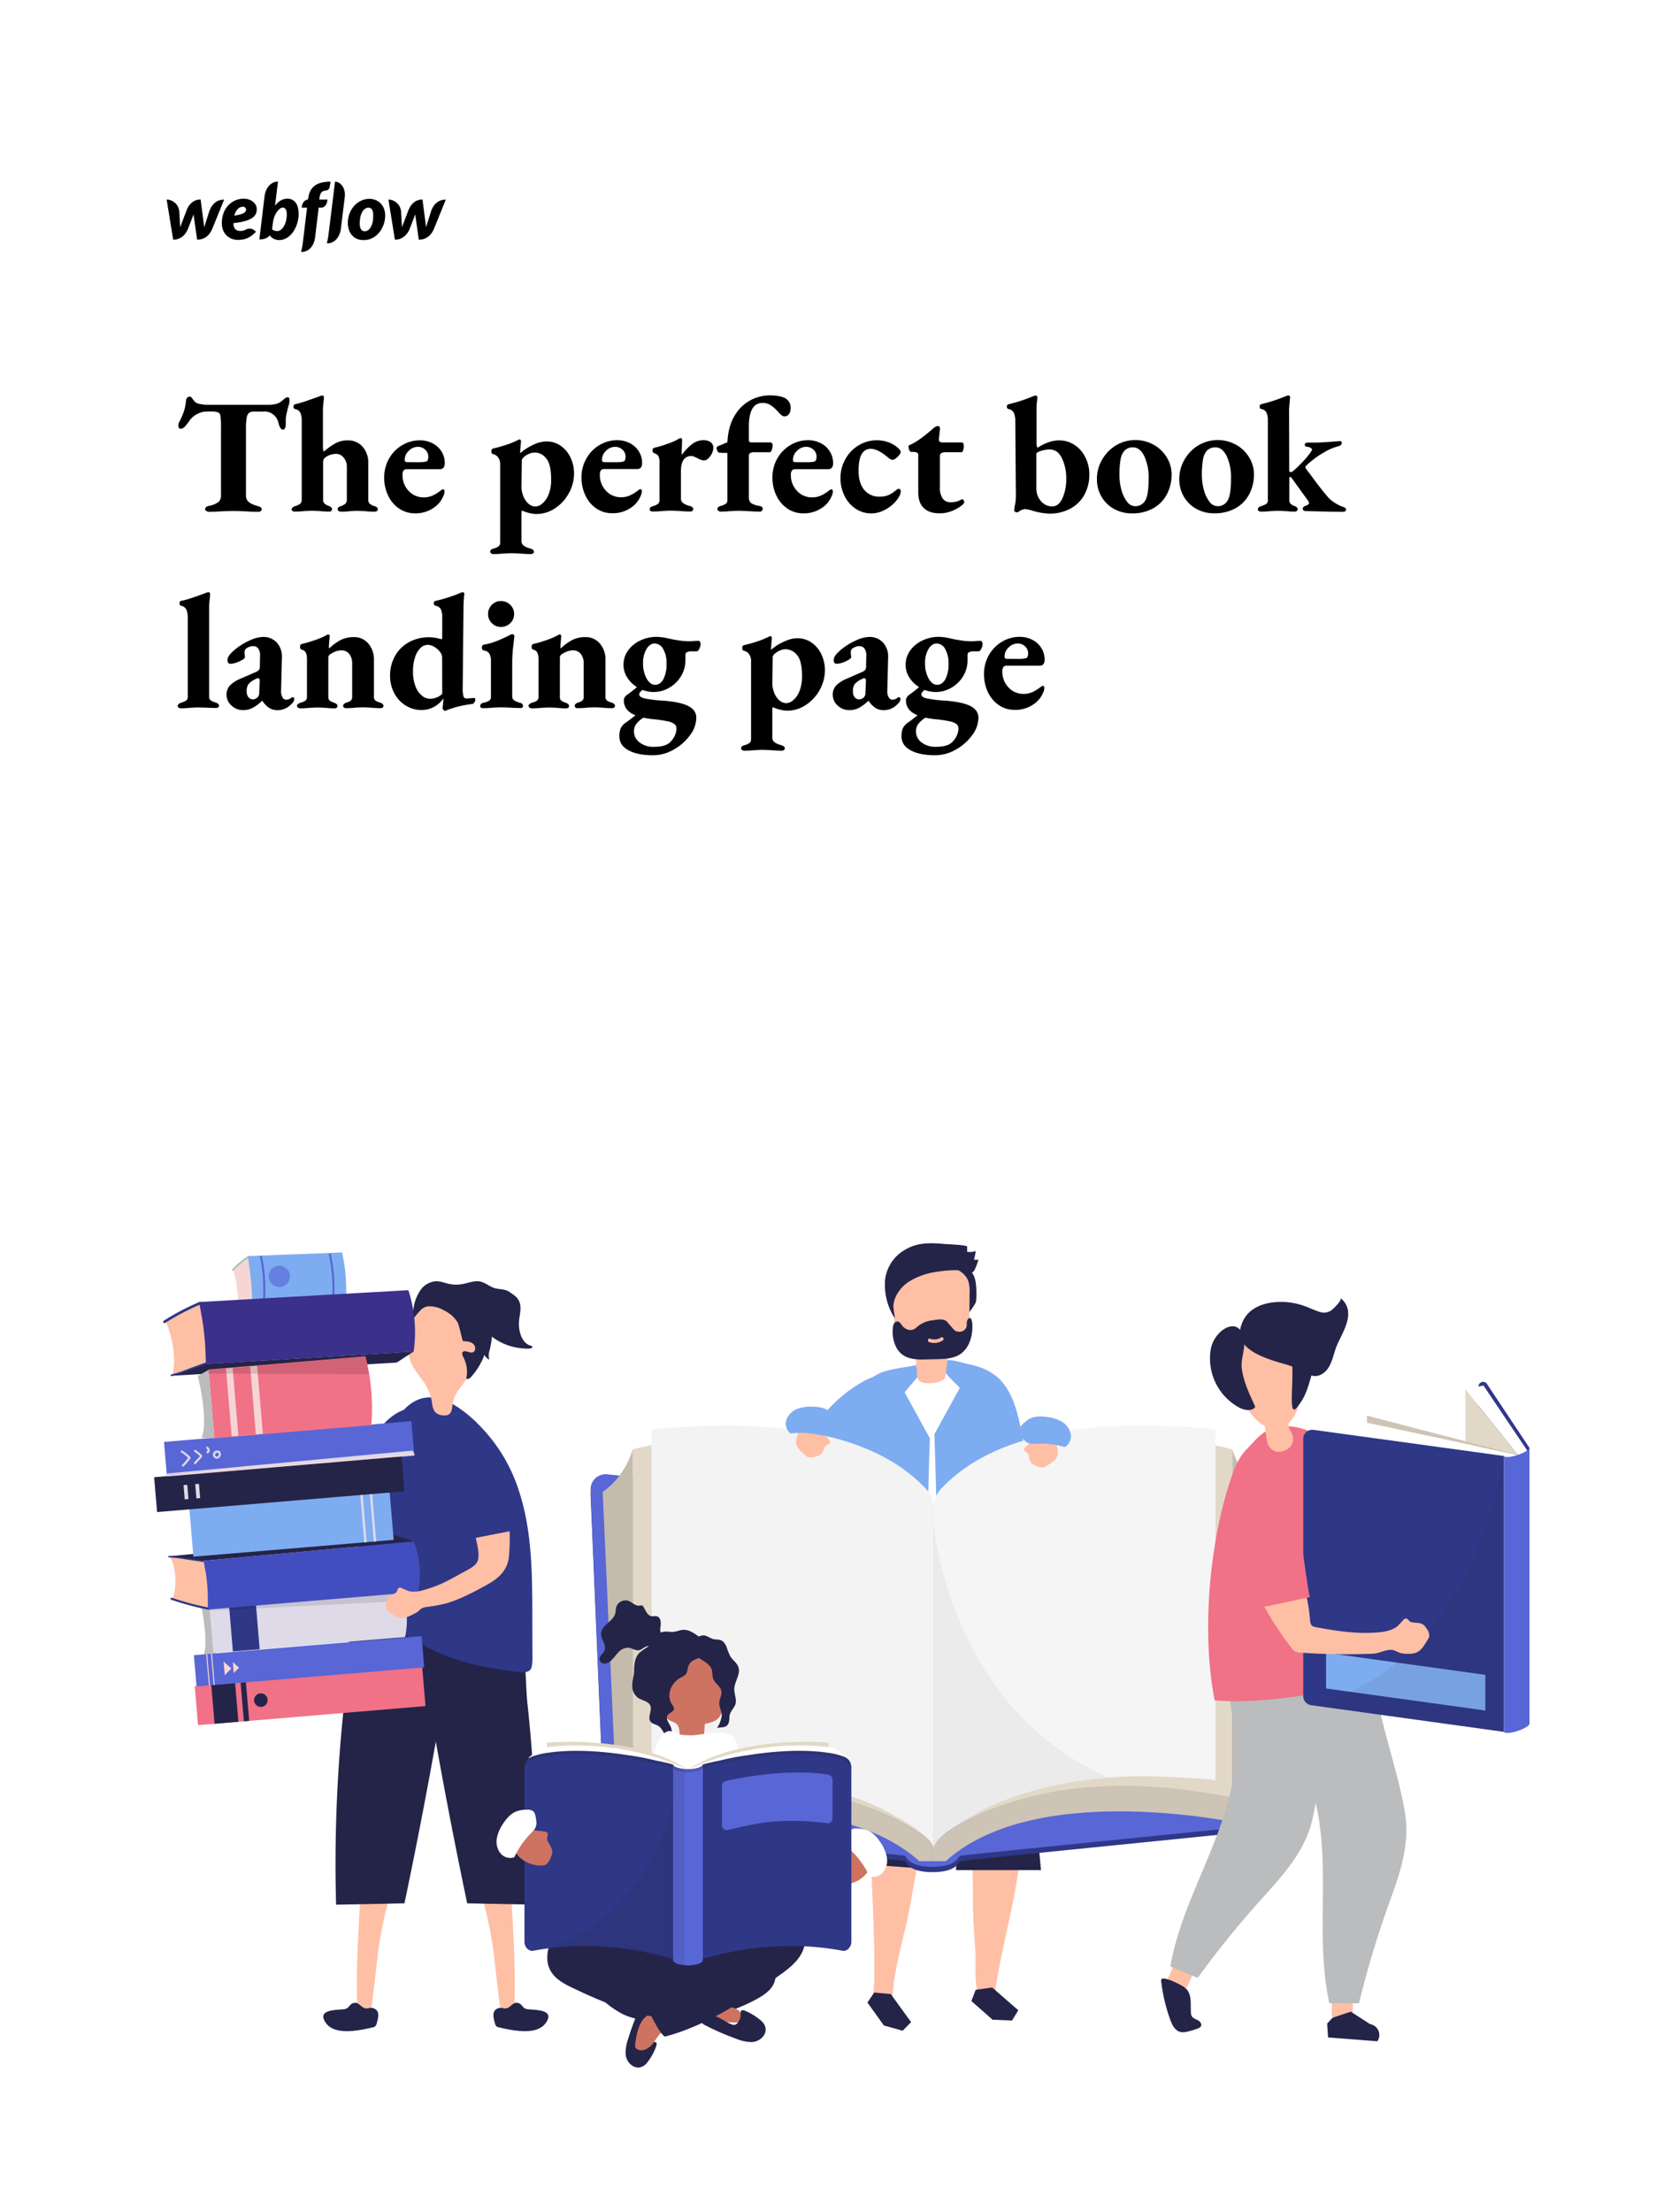 <svg xmlns="http://www.w3.org/2000/svg" xmlns:xlink="http://www.w3.org/1999/xlink" viewBox="0 0 809 1080"><defs><style>.cls-1{fill:none;}.cls-2{clip-path:url(#clip-path);}.cls-3{fill:#fff;}.cls-4{fill:#ffbfa4;}.cls-5{fill:#2f3787;}.cls-6{fill:#242449;}.cls-7{fill:#babcbe;}.cls-8{fill:#f17187;}.cls-9{fill:#5966d6;}.cls-10{fill:#f6d5d5;}.cls-11{fill:#93b79b;}.cls-12{fill:#aac0ba;}.cls-13{fill:#7eacf1;}.cls-14{fill:#3b308a;}.cls-15{fill:#dedae8;}.cls-16{fill:#424dbf;}.cls-17{opacity:0.13;}.cls-18{clip-path:url(#clip-path-2);}.cls-19{opacity:0.64;}.cls-20{clip-path:url(#clip-path-3);}.cls-21{opacity:0.11;}.cls-22{clip-path:url(#clip-path-4);}.cls-23{fill:#e2d8c7;}.cls-24{fill:#c4bbac;}.cls-25{fill:#cec4b5;}.cls-26{fill:#f3f3f3;}.cls-27{opacity:0.05;}.cls-28{clip-path:url(#clip-path-5);}.cls-29{fill:#232020;}.cls-30{clip-path:url(#clip-path-6);}.cls-31{opacity:0.08;}.cls-32{clip-path:url(#clip-path-7);}.cls-33{fill:#ce7361;}.cls-34{opacity:0.1;}.cls-35{clip-path:url(#clip-path-8);}.cls-36{opacity:0.2;}.cls-37{clip-path:url(#clip-path-9);}.cls-38{clip-path:url(#clip-path-10);}</style><clipPath id="clip-path"><rect class="cls-1" x="6.76" width="809" height="1080"/></clipPath><clipPath id="clip-path-2"><rect class="cls-1" x="101.88" y="662.31" width="78.5" height="8.56"/></clipPath><clipPath id="clip-path-3"><rect class="cls-1" x="131.27" y="617.9" width="10.43" height="10.63"/></clipPath><clipPath id="clip-path-4"><rect class="cls-1" x="102.32" y="777.82" width="95.25" height="8.46"/></clipPath><clipPath id="clip-path-5"><rect class="cls-1" x="456.04" y="695.87" width="137.74" height="206.84"/></clipPath><clipPath id="clip-path-6"><rect class="cls-1" x="456.04" y="744.33" width="85.7" height="158.38"/></clipPath><clipPath id="clip-path-7"><rect class="cls-1" x="640.28" y="710.79" width="94.42" height="134.67"/></clipPath><clipPath id="clip-path-8"><rect class="cls-1" x="267.22" y="878.44" width="70.63" height="79.89"/></clipPath><clipPath id="clip-path-9"><rect class="cls-1" x="256.2" y="854.7" width="159.72" height="10.57"/></clipPath><clipPath id="clip-path-10"><rect class="cls-1" x="328.82" y="861.44" width="5.44" height="97.94"/></clipPath></defs><title>Book Cover</title><g id="Layer_2" data-name="Layer 2"><g id="Layer_1-2" data-name="Layer 1"><g class="cls-2"><rect class="cls-3" width="809" height="1080"/><path class="cls-4" d="M106.79,755.91c1.64-1,4.16-1.25,6.16-2.33,1-.54,1-2.86,3.11-1.79.78.39,2.12,1.54,3.62,2.27a15.67,15.67,0,0,0,8.24.92A285.24,285.24,0,0,1,161,752.21a3.55,3.55,0,0,0,1.82-.33c1-.58,1.23-1.65,1.56-2.7a79.45,79.45,0,0,1,5.7-14c2.19-4,4.69-7.76,8.46-10.4s8.53-3.69,12.72-1.93c3.14,1.31,5.62,3.8,6,7.23.93,8.5-7.29,14.07-12.41,19.52-4.84,5.16-9,9.53-14,14.21a5.69,5.69,0,0,1-2,1.4,6,6,0,0,1-2.59.14c-11-1.11-21.73-2.48-32.73-1.19-3,.35-5.67-.52-8.55.19-1.84.45-2.92,2.13-4.64,2.83a14.71,14.71,0,0,1-5.57,1.36c-4.07-.09-8.38-3.89-9.4-7.89-.66-2.61.08-3.89,1.43-4.7"/><path class="cls-5" d="M185,746.51c-6-2.9-12.39-4.91-18.2-8.29,2.66-5.08,10.9-26,12.22-28.45,5-9.44,6.22-13.59,12.43-18.26,13.25-10,27.19-1.36,25.21,14.28-2.15,17-12.56,30.79-23.6,43.09a2,2,0,0,1-.94.58,2.29,2.29,0,0,1-1.39-.31c-1.86-.93-3.83-1.73-5.73-2.64"/><path class="cls-4" d="M181.08,982.48a49.12,49.12,0,0,1-6.42-.61c-1.11-21.25.9-43.52,1.77-64.87l16.38.88a190.32,190.32,0,0,0-8.1,35.1c-.25,1.89-3.32,29.49-3.63,29.5"/><path class="cls-6" d="M174,977.75a3.3,3.3,0,0,0-3,1.18c-.52.48-.88,1.15-1.51,1.49a4.86,4.86,0,0,1-2,.48c-3.94.4-13,.24-8.18,6.82,4.39,6,16.05,3.6,22.78,2a2.41,2.41,0,0,0,1.24-.52,3.21,3.21,0,0,0,.68-1.34c.77-2.81,1.82-6.32-1.64-7.5-1.48-.51-2.84.47-4.4-.07-1.28-.44-2.59-2.28-3.94-2.52"/><path class="cls-6" d="M164.19,929.82l33.4-.65q13.5-64.29,23.78-129.22c.53-3.35,1-6.84.08-10.1-1.83-6.16-8.42-9.67-14.74-10.85-9.81-1.83-27.84.72-32.87,10.92-5.32,10.78-4.42,30-5.71,42a724.94,724.94,0,0,0-3.94,98"/><path class="cls-4" d="M244.74,982.48a49.12,49.12,0,0,0,6.42-.61c1.11-21.25-.9-43.52-1.77-64.87l-16.37.88a191.13,191.13,0,0,1,8.1,35.1c.25,1.89,3.31,29.49,3.62,29.5"/><path class="cls-6" d="M251.82,977.75a3.29,3.29,0,0,1,3,1.18c.53.48.88,1.15,1.51,1.49a4.9,4.9,0,0,0,2,.48c3.94.4,13,.24,8.18,6.82-4.39,6-16,3.6-22.78,2a2.35,2.35,0,0,1-1.23-.52,3,3,0,0,1-.68-1.34c-.77-2.81-1.82-6.32,1.64-7.5,1.47-.51,2.83.47,4.39-.07,1.28-.44,2.6-2.28,3.94-2.52"/><path class="cls-6" d="M261.63,929.82l-33.4-.65Q214.73,864.88,204.46,800c-.54-3.35-1.05-6.84-.09-10.1,1.83-6.16,8.43-9.67,14.74-10.85,9.81-1.83,27.84.72,32.87,10.92,5.32,10.78,4.43,30,5.72,42a724.94,724.94,0,0,1,3.93,98"/><path class="cls-5" d="M233.09,694.76a79.61,79.61,0,0,1,19.63,30.71c7.13,20,7.27,41.38,7.33,62.32q0,10.46.07,20.91c0,6.86-.58,8.33-8,7.43-13.81-1.68-28.16-4.52-40.67-10.66-6-2.92-11.52-6.61-17.76-8.91-9.08-3.34-18.39-1.83-27.38-4a212.71,212.71,0,0,0,8.69-34c2.07-12.51,3.94-26.15,7-38.49,1.81-7.41,5.18-14.33,8.61-21.13,2.31-4.58,4.75-9.26,8.66-12.57,11.79-10,25-.09,33.9,8.37"/><path class="cls-4" d="M200.89,665.4c1.68,3.69,4.44,6.76,6.68,10.13a22.64,22.64,0,0,1,3.56,10c.42,2.75,1.4,4.89,4.71,5.36,6.23.89,4.45-4.26,5.87-8,1.62-4.29,5.07-7.67,7.48-11.5,7-11,5-32.9-9.51-37.56-15.85-5.1-23.91,20.36-18.79,31.54"/><path class="cls-6" d="M226.15,654.71c1.8.07,3.78.21,5.11,1.42s1.19,3.84-.57,4.13c-1.6.26-3.66-1.41-4.64-.19-.57.71-.07,1.75.36,2.58a15.21,15.21,0,0,1,1.39,10.29c.65.61,1.68,0,2.25-.66a33.12,33.12,0,0,0,6.58-10.79,6.52,6.52,0,0,0,2.41,2.34,7.63,7.63,0,0,1,.15-4.65c1.35-5.59,2.28-12.14-1.63-16.71A14.53,14.53,0,0,0,229.1,638a42.27,42.27,0,0,0-9.67-.3c-1.38.06-3.07.36-3.41,1.63a15.32,15.32,0,0,1,7.66,6.44c.47.87,2.29,8.9,2.47,8.91"/><path class="cls-6" d="M219.77,641.27l.32.24c1.37,1,2.65,2.31,4.31,2.78,2.39.66,5-.49,7.31.32,2.63.91,4.35,4.06,6.27,5.92a28.09,28.09,0,0,0,17.83,7.74,11.75,11.75,0,0,0,3.35,0c1.32-.36,1.28-1-.13-1.41-4.43-1.42-5.81-7.64-5.48-11.76.26-3.25,1.39-6.65.15-9.66-.95-2.31-3-3.5-4.95-4.82-2.17-1.45-4.52-1.06-7-1.76s-4.66-2.75-7.28-3.27-5.53.68-8.3,1.22a17.13,17.13,0,0,1-7-.08c-2-.45-4-1.28-6.11-1.26a10,10,0,0,0-7.71,4.45,20.4,20.4,0,0,0-3.29,14.25c-.14-.72,2.29-3.34,2.79-3.9a6.58,6.58,0,0,1,3.94-2.5c3.65-.43,8,1.38,10.92,3.51"/><path class="cls-7" d="M98.44,784.54s3.4,16.19,1.13,23.51l6.19.05-2-26Z"/><path class="cls-7" d="M105.47,805.27c-1.74.27-3.48.47-5.23.59-.28,0-.23.48.05.46,1.75-.12,3.49-.32,5.23-.59.28,0,.23-.51,0-.46"/><path class="cls-7" d="M105.19,802.82l-4.67.64c-.28,0-.23.5,0,.46l4.67-.64c.28,0,.23-.5,0-.46"/><path class="cls-7" d="M105,800.71a11.77,11.77,0,0,1-4.46.52c-.29,0-.23.47.05.46a20.9,20.9,0,0,0,4.46-.52c.27-.06.22-.52,0-.46"/><path class="cls-7" d="M105.06,797.74a34.88,34.88,0,0,1-4.55.78c-.28,0-.23.49.06.46a35,35,0,0,0,4.54-.78c.28-.07.23-.53,0-.46"/><path class="cls-7" d="M104.65,795.1c-1.48.22-3,.4-4.46.54-.28,0-.23.48,0,.46,1.49-.14,3-.32,4.46-.54.28,0,.23-.5,0-.46"/><path class="cls-7" d="M104.24,792.47c-1.44.27-2.88.49-4.34.65a.23.23,0,0,0,0,.46c1.46-.16,2.9-.38,4.34-.65.27,0,.22-.51-.05-.46"/><path class="cls-7" d="M104,789.47c-1.54.33-3.09.6-4.65.8a.14.14,0,0,0-.11.05.07.07,0,0,0,0,0c0,.12,0,.23.08.35h.07c1.56-.2,3.11-.47,4.65-.8.27,0,.22-.52,0-.46"/><path class="cls-7" d="M103.89,786.48l-4.55.66c-.28,0-.23.51,0,.46l4.55-.66c.28,0,.23-.5,0-.46"/><path class="cls-8" d="M207.65,832.89,97,842.17a.27.27,0,0,1-.28-.24l-1.57-18.49a.27.27,0,0,1,.24-.28L206,813.88a.27.27,0,0,1,.28.24l1.57,18.49a.26.26,0,0,1-.23.28"/><polygon class="cls-6" points="116.46 840.54 104.82 841.51 103.21 822.5 114.84 821.52 116.46 840.54"/><polygon class="cls-6" points="121.73 840.1 119.14 840.31 117.53 821.3 120.11 821.08 121.73 840.1"/><path class="cls-6" d="M130.75,829.76a3.31,3.31,0,1,1-3.58-3.09,3.34,3.34,0,0,1,3.58,3.09"/><path class="cls-9" d="M207,814,96.28,823.29a.25.25,0,0,1-.28-.24l-1.26-14.81A.26.26,0,0,1,95,808l110.69-9.28a.27.27,0,0,1,.28.24l1.26,14.81a.26.26,0,0,1-.24.28"/><polygon class="cls-10" points="109.23 811.14 109.79 817.78 113.04 814.53 109.23 811.14"/><polygon class="cls-10" points="113.73 811.41 114.19 816.77 116.81 814.14 113.73 811.41"/><polygon class="cls-10" points="102.53 822.77 102.03 822.81 100.72 807.48 101.23 807.43 102.53 822.77"/><polygon class="cls-10" points="104.89 822.57 104.39 822.61 103.09 807.28 103.59 807.24 104.89 822.57"/><path class="cls-10" d="M124,636.81l-7.89,2.92.11-1.9a55.8,55.8,0,0,0-2.33-18.05l.33-.35,7.23-6.24Z"/><polygon class="cls-11" points="169.03 633.76 123.31 635.78 115.91 639.65 165.43 637.57 169.03 633.76"/><path class="cls-12" d="M115.78,639.14a18.54,18.54,0,0,0,3.85-1.94c1.18-.65,2.36-1.3,3.53-2,.19-.1.33.52.15.62L119.49,638a17.64,17.64,0,0,1-3.64,1.81c-.2.05-.27-.6-.07-.65"/><path class="cls-12" d="M121.45,614.06a45,45,0,0,0-7.67,6.36c-.25.26-.58-.58-.33-.84a46.36,46.36,0,0,1,7.78-6.46c.27-.18.49.76.22.94"/><path class="cls-13" d="M167.13,611.42l-46.07,1.79.72,5.07c.57,4.1,1,8.22,1.24,12.32l.29,5.18,45.72-2,0-.31a81.2,81.2,0,0,0-1.92-22"/><path class="cls-9" d="M128,613.45c-.13-.64-1.13-.53-1,.12a77.27,77.27,0,0,1,1.49,20.63c0,.66,1,.82,1,.16A78.06,78.06,0,0,0,128,613.45"/><path class="cls-9" d="M161.64,612.4c-.14-.65-1.14-.52-1,.13a76.72,76.72,0,0,1,1.66,20.61c0,.66,1,.81,1,.14a77.49,77.49,0,0,0-1.66-20.88"/><path class="cls-4" d="M102,667.21l-17.68,4.51.38-2.56c1.13-7.71-.56-16.89-3.82-24.16l.75-.48,16.48-8.94Z"/><polygon class="cls-6" points="202.06 659.79 100.59 665.86 83.91 671.62 193.79 665.19 202.06 659.79"/><path class="cls-5" d="M83.66,671a59.45,59.45,0,0,0,8.66-2.89l8-2.9c.43-.16.7.66.28.82L92,669.11a55.79,55.79,0,0,1-8.2,2.7c-.45.09-.54-.78-.1-.86"/><path class="cls-5" d="M98.07,636.74a118,118,0,0,0-17.45,9.13c-.58.37-1.25-.73-.66-1.1a119.58,119.58,0,0,1,17.7-9.28c.62-.26,1,1,.41,1.25"/><path class="cls-14" d="M199.5,629.84,97.29,635.63l1.2,6.78a126.41,126.41,0,0,1,1.85,16.5l.25,7,101.47-6.07.06-.41A66.25,66.25,0,0,0,199.5,629.84Z"/><path class="cls-15" d="M197.9,799.17,104.23,807l-1.91-22.49L196,776.67l.11.31a38.93,38.93,0,0,1,1.8,22.19"/><rect class="cls-5" x="112.83" y="783.13" width="13.13" height="22.57" transform="translate(-65.94 12.75) rotate(-4.79)"/><path class="cls-4" d="M100.63,760.7,83,759.59l.8,1.94c2.41,5.8,2.41,13.1.59,19.09l.79.28,17.11,4.8Z"/><polygon class="cls-6" points="202.12 752.5 99.5 761.94 82.65 759.73 192.62 749.31 202.12 752.5"/><path class="cls-5" d="M82.53,760.28a69.28,69.28,0,0,1,8.71,1.07l8.11,1.17c.42.07.55-.61.12-.67l-8.76-1.27a65.44,65.44,0,0,0-8.24-1c-.43,0-.37.68.06.68"/><path class="cls-5" d="M102.08,784.82A134.73,134.73,0,0,1,84,780c-.61-.21-1,.72-.43.93a136.46,136.46,0,0,0,18.3,4.91.51.51,0,0,0,.19-1"/><path class="cls-16" d="M204.22,777.16l-102.7,8.61V780.4a81.09,81.09,0,0,0-1.06-13l-1-5.44,102.63-9.44.13.33a42.74,42.74,0,0,1,2,24.33"/><path class="cls-13" d="M192.07,751.77l-97.33,8.15a.25.25,0,0,1-.28-.24L92.53,736.9a.27.27,0,0,1,.23-.29l97.33-8.15a.26.26,0,0,1,.28.24l1.93,22.78a.27.27,0,0,1-.23.29"/><path class="cls-9" d="M202.14,710.82,81.82,720.9a.26.26,0,0,1-.28-.24l-1.4-16.49a.25.25,0,0,1,.24-.28L200.7,693.8a.27.27,0,0,1,.28.24l1.4,16.49a.27.27,0,0,1-.24.29"/><path class="cls-8" d="M181.42,695.74l-76.7,6.42-2.85-33.61,76.69-6.43L179,664a101.77,101.77,0,0,1,2.54,29.87Z"/><polygon class="cls-10" points="128.42 699.95 113.2 701.23 110.39 668.06 125.61 666.79 128.42 699.95"/><rect class="cls-8" x="115.05" y="667.37" width="8.58" height="33.28" transform="translate(-56.72 12.36) rotate(-4.79)"/><g class="cls-17"><g class="cls-18"><polygon points="101.88 668.74 178.58 662.31 180.38 670.88 102.04 670.56 101.88 668.74"/></g></g><g class="cls-19"><g class="cls-20"><path class="cls-9" d="M141.68,622.78a5.21,5.21,0,1,1-5.64-4.87,5.25,5.25,0,0,1,5.64,4.87"/></g></g><path class="cls-15" d="M92.89,711.23A17.32,17.32,0,0,0,89,708.15c-.57-.34-1,.6-.43.93a16.54,16.54,0,0,1,3.3,2.59A32,32,0,0,1,89,715.15c-.46.47.32,1.13.77.66A30.05,30.05,0,0,0,93,712a.54.54,0,0,0-.06-.72"/><path class="cls-15" d="M98.73,710.52a20,20,0,0,0-3.11-2.61.51.51,0,0,0-.65.79,24.18,24.18,0,0,1,2.72,2.17,15.06,15.06,0,0,1-1.32,1.42l-1.49,1.65c-.44.49.33,1.15.77.67l1.79-2A6.69,6.69,0,0,0,98.77,711a.53.53,0,0,0,0-.52"/><path class="cls-15" d="M101.54,706.3a.51.51,0,0,0-.65.78c.3.26.92,1.18.25,1.37s-.27,1.14.36,1a1.36,1.36,0,0,0,.93-1.43,2.4,2.4,0,0,0-.89-1.68"/><path class="cls-15" d="M107.37,708.44a.5.5,0,0,0-.57-.16,2,2,0,0,0-2.16,3.29,1.92,1.92,0,0,0,2.67-.08,2.29,2.29,0,0,0,.06-3m-.73,2.28a.92.92,0,0,1-1.35.06,1,1,0,0,1,1.13-1.56.47.47,0,0,0,.28,0,1.2,1.2,0,0,1-.06,1.46"/><rect class="cls-15" x="176.98" y="729.5" width="1.16" height="23.48" transform="translate(-61.4 17.46) rotate(-4.8)"/><rect class="cls-15" x="181.68" y="729.11" width="1.16" height="23.48" transform="translate(-61.4 17.86) rotate(-4.8)"/><g class="cls-21"><g class="cls-22"><path d="M102.32,785.7l94.1-7.88s.8,2.24,1.15,3.76l-95.1,4.7Z"/></g></g><path class="cls-6" d="M197.33,728.05,77,738.14a.26.26,0,0,1-.28-.24l-1.4-16.49a.26.26,0,0,1,.23-.29L195.89,711a.25.25,0,0,1,.27.24l1.4,16.49a.25.25,0,0,1-.23.28"/><rect class="cls-15" x="89.98" y="724.91" width="1.83" height="6.99" transform="translate(-60.41 10.11) rotate(-4.78)"/><rect class="cls-15" x="95.7" y="724.43" width="1.83" height="6.99" transform="translate(-60.36 10.59) rotate(-4.78)"/><path class="cls-10" d="M202.57,710.47,81.91,720.75a.56.56,0,0,1-.6-.64l120.82-11.26Z"/><path class="cls-15" d="M202.07,709.77,81.41,720.05a.56.56,0,0,1-.6-.64l120.82-11.25Z"/><path class="cls-7" d="M96.62,671.73s5.4,21,1.88,30.18l6.22.25-2.84-33.42Z"/><path class="cls-4" d="M189.05,780.83a3.19,3.19,0,0,1,.28-.59c1.17-1.59,2.72-1.72,4.28-2.92.69-.54.49-2.79,2.22-2.18.64.22,2.13,1,3.48,1.47,2,.71,4.91.42,7.2-.25a66.12,66.12,0,0,0,9.18-3.23c3-1.4,6-3,8.84-4.61,2.39-1.39,6.19-3,8-5.1,3.06-3.58-.49-12.3-.89-16.76-.42-4.66,0-18.37,6.27-18.76,10.3-.64,10.46,9.15,10.92,17a101.94,101.94,0,0,1-.18,14.83c-.62,6.88-5.07,10.81-11,14.07-6.24,3.44-12.62,6.82-19.48,8.88a77.61,77.61,0,0,1-10,1.84c-3.36.54-2.93,2-5.75,3.24a27.87,27.87,0,0,1-4.73,2.06c-3,.69-5.42-1.4-7.71-3a3.28,3.28,0,0,1-1.25-1.26,4.78,4.78,0,0,1-.14-3,8.94,8.94,0,0,1,.42-1.77"/><path class="cls-5" d="M248.64,747.58,231.18,751c.37-.07-6.74-26.1-7.11-27.66-1.41-6-2.83-12.17-1.62-18.18,2.58-12.84,8.77-16,16.57-2.51,7.36,12.74,18.89,28,16.61,42.47a1.79,1.79,0,0,1-.31.89,1.82,1.82,0,0,1-1.17.53Z"/><path class="cls-13" d="M393.34,703.69A77,77,0,0,0,421,713.91q2.63-12,5.54-23.95A42.31,42.31,0,0,1,430,679.9c.89-1.66,4.25-4.7,3.21-6.86-1.83-3.79-9.79.4-12.07,1.66a68.43,68.43,0,0,0-16,12.74c-1.13,1.18-12.78,15.63-11.75,16.25"/><path class="cls-4" d="M474.78,892.1l.54,32.78c-.22,9.09.6,18.15,1.15,27.22.52,8.42-1.18,17.09,2.81,24.89,1.26,2.45,3.92,4.16,6,1.33,1.56-2.18.84-6,1.23-8.48,2.9-19,8.3-37.52,11-56.56,2.82-19.94-4.89-19.41-22.67-21.18"/><polygon class="cls-6" points="476.64 971.39 474.54 976.86 484.9 985.99 494.4 986.38 497.47 981.37 484.7 970.26 476.64 971.39"/><path class="cls-4" d="M451.56,892.42l-6,32.23c-2.08,14.42-6.79,28.46-8.86,42.88-.48,3.31-.24,6.94-1.62,10.07s-4,3.18-6.35,1.1c-3.14-2.78-1.69-7.75-1.63-11.55.38-25.3-1.61-50.24-2.09-75.59a1.13,1.13,0,0,1,.27-.92,1.07,1.07,0,0,1,.77-.15c2.46.16,25.35,2.63,25.48,1.93"/><polygon class="cls-6" points="427.05 972.74 423.77 977.59 431.81 988.82 440.97 991.35 445.1 987.16 435.16 973.45 427.05 972.74"/><polygon class="cls-6" points="508.56 912.96 504.09 866.1 501.93 835.66 494.68 810.79 455.53 804.72 407.13 813.01 404.81 822.41 414.12 909.46 460.81 912.96 460.17 858.78 467.37 892.36 467.07 912.96 508.56 912.96"/><path class="cls-3" d="M417.41,719.24c-.07,1.59-.11,3.17-.14,4.75-.56,32.14,1.21,64.68,1.41,97.09a358.9,358.9,0,0,1,50.17-4.28c3.89-.06,21.57,2.67,24,.35,3.34-3.15-.33-2.56-.09-6.66.32-5.31-2.23-9.66-1.27-16,1.13-7.39,3.38-14.71,4.68-22.1a323.35,323.35,0,0,0,4.68-44.88c.45-13.34,0-27.18-5.77-39.24-14.15-29.73-59.77-29.19-72.29,1.85-3.71,9.19-5,19.15-5.41,29.08"/><path class="cls-13" d="M468.89,677.54,456.5,700.12q1,34.21,1.94,68.44l.9,31.54c.1,3.65.19,7.3.31,10.95.05,1.64-.4,4.39.53,5.73,2,2.9,9.45,2,12.68,2.25,5.05.4,10.16.81,14.91,2.55,3.17,1.16,6.17,2.91,9.5,3.38a2.83,2.83,0,0,0,2.18-.36,3.13,3.13,0,0,0,.83-2.32c1.16-15.66,1.19-31.8,2.06-47.63.68-12.45,2.36-25,1.77-37.46A266.69,266.69,0,0,0,499,699c-1.45-7.45-3.16-15-7.26-21.44-4.65-7.24-11.23-10.14-19.34-11.77-2.86-.58-13.52-4.61-11.74,1.9.88,3.22,6,7.25,8.19,9.83"/><path class="cls-13" d="M441.93,679.67l12.39,22.58c-.26,0-1.57,55.35-1.67,59.09Q452,782.66,451.44,804c-.12,3.95.41,8.58-.36,12.46-1.08,5.42-6.78,4.35-11.64,4.79-10.64,1-21.84,2.78-32.5,2.24-3.08-.16,1-64.35,1-70.34,0-21.55-4.47-45.46,6.48-65,3.18-5.69,8.79-14.8,15-17.61,5.77-2.62,14-3.06,20.31-4.53l.33,4.07Z"/><path class="cls-6" d="M468.83,625a25,25,0,0,1,3.06,11.29c.05,1,.12,2.25,1,2.87s.11,2.11.8,1.22,3-4,3.13-5.07a41.28,41.28,0,0,0,0-7.86c-.22-2.27-.68-4.65-2.17-6.38a12.94,12.94,0,0,0-3.22-2.45,16.56,16.56,0,0,0-5.34-2.4c-3.33-.62-5.37.58-2.43,2.9a20.4,20.4,0,0,1,5.22,5.88"/><path class="cls-4" d="M448,669.57c0,1.61-.3,3.28,1.12,4.53a4.82,4.82,0,0,0,2.5,1,15.52,15.52,0,0,0,7-.49,6.35,6.35,0,0,0,2.54-1.34,3.19,3.19,0,0,0,.9-2.58c.05-1.21.29-2.44.45-3.67a78.75,78.75,0,0,0,.58-8.12c4-.68,8.68-2,10-6.14a13.71,13.71,0,0,0,.45-4.15q.07-8.67.13-17.35a16.76,16.76,0,0,0-.66-5.92c-1.21-3.26-4.26-5.2-7.26-6.42-7.64-3.12-16.55-3-23.6,1.44a12.86,12.86,0,0,0-4.73,4.76c-1.67,3.18-1.46,7.1-1.2,10.77.24,3.38.48,6.77.71,10.15.28,3.89.86,8.37,3.89,10.43,1.6,1.09,3.68,1.29,5.06,2.7,2.41,2.47,1.26,6.15,2,9.14a5.51,5.51,0,0,1,.13,1.28"/><path class="cls-6" d="M475,646.29c-.07-1.08-.54-4.22-2.15-2.24a3.17,3.17,0,0,0-.55,1.93,7.65,7.65,0,0,1-.21,2,3.6,3.6,0,0,1-3.61,2.14,3.54,3.54,0,0,1-1.69-.4,5.33,5.33,0,0,1-1.29-1.18l-2.82-3.24c-1.61-1.85-4.82-1.05-7-.77a14,14,0,0,0-7.07,2.74l-.61.52a7.39,7.39,0,0,1-1.57,1.12c-1.94.95-4.34,0-5.7-1.8-.62-.81-1.2-1.85-2.17-2a2,2,0,0,0-1.88,1.15,5.57,5.57,0,0,0-.54,2.37,17.39,17.39,0,0,0,1.51,8.72c2.81,5.74,8.24,6.45,13.69,6.32l6.47-.15c3.95-.1,8.11-.26,11.44-2.55,2.93-2,4.67-5.46,5.38-9.06a22.47,22.47,0,0,0,.37-5.67m-14.43,8.14a7.56,7.56,0,0,1-6.68.78c-1-.3-.56-2,.42-1.66a6,6,0,0,0,5.46-.6c.87-.58,1.67.9.8,1.48"/><path class="cls-6" d="M475.82,615a31.43,31.43,0,0,0,.84-4.28,8.37,8.37,0,0,1-4.18.36c0-.83,0-1.66,0-2.49s-9.36-1.18-10.12-1.24c-7.12-.59-13.63-1.14-20.07,2.68a19.4,19.4,0,0,0-9.87,14.48,29.7,29.7,0,0,0,4.68,19c0-1.61-.94-5.42-.56-7a13.66,13.66,0,0,1,1.49-4.39,18.11,18.11,0,0,1,6.35-6.66,35.13,35.13,0,0,1,13.87-4.68c4.43-.61,9.84-1.19,14.23,0,2.11.57,2.46,1.09,3.73-1A36.62,36.62,0,0,0,478,615l-2.22,0"/><path class="cls-5" d="M614.54,722.34l-159,15.8-159-15.8a7.31,7.31,0,0,0-8,7.77l6.63,157.3a7.32,7.32,0,0,0,6.53,6.86C327.91,897,430,907.15,441.44,908.45a1.76,1.76,0,0,1,1.35.93c.76,1.5,3.52,4.56,12.78,4.56s12-3.06,12.77-4.56a1.76,1.76,0,0,1,1.36-.93c11.44-1.3,113.52-11.49,139.68-14.18a7.32,7.32,0,0,0,6.53-6.86l6.63-157.3a7.31,7.31,0,0,0-8-7.77"/><path class="cls-9" d="M614.54,719.73l-159,15.81-159-15.81a7.33,7.33,0,0,0-8,7.78l6.63,157.29a7.33,7.33,0,0,0,6.53,6.87c26.16,2.69,128.24,12.88,139.69,14.18a1.73,1.73,0,0,1,1.35.93c.76,1.49,3.52,4.56,12.78,4.56s12-3.07,12.77-4.56a1.74,1.74,0,0,1,1.36-.93c11.44-1.3,113.52-11.49,139.68-14.18a7.33,7.33,0,0,0,6.53-6.87l6.63-157.29a7.33,7.33,0,0,0-8-7.78"/><path class="cls-23" d="M456.16,734.39c-73.24-49-147.08-26.8-147.08-26.8V877.71C411.16,857,455.57,899.9,455.57,899.9S500,857,602.05,877.71V707.59s-72.64-22.18-145.89,26.8"/><path class="cls-24" d="M309.08,707.59s-3.27,12.94-14.65,20.71l7.32,162.54s7.33-5.73,7.33-13.13Z"/><path class="cls-24" d="M602.05,707.59s3.27,12.94,14.66,20.71l-7.33,162.54s-7.33-5.73-7.33-13.13Z"/><path class="cls-25" d="M301.75,890.84s101.83-23.3,147.35,17.75h6.47V899.9s-46-43.64-146.49-22.19Z"/><path class="cls-25" d="M609.38,890.84S507.55,867.54,462,908.59h-6.46V899.9s45.95-43.64,146.48-22.19Z"/><path class="cls-26" d="M379.69,697.18c-8.83-.88-17.58-1.23-25.92-1.31-3.85,0-35.46,1.16-35.46,2.24V869.3c0-1.09,31.69-2.29,35.54-2.25,27.22.29,57.8,5.27,81.87,18.56,4,2.22,20.32,10.95,20.32,17.09V736.09a13.39,13.39,0,0,0-3.59-9.17c-18.27-19.55-45.83-27.08-72.76-29.74"/><path class="cls-3" d="M532.4,697.18c8.82-.88,17.58-1.23,25.92-1.31,3.84,0,35.46,1.16,35.46,2.24V869.3c0-1.09-31.69-2.29-35.54-2.25-27.22.29-57.8,5.27-81.87,18.56-4,2.22-20.33,10.95-20.33,17.09V736.09a13.4,13.4,0,0,1,3.6-9.17c18.27-19.55,45.83-27.08,72.76-29.74"/><g class="cls-27"><g class="cls-28"><path class="cls-29" d="M532.4,697.18c8.82-.88,17.58-1.23,25.92-1.31,3.84,0,35.46,1.16,35.46,2.24V869.3c0-1.09-31.69-2.29-35.54-2.25-27.22.29-57.8,5.27-81.87,18.56-4,2.22-20.33,10.95-20.33,17.09V736.09a13.4,13.4,0,0,1,3.6-9.17c18.27-19.55,45.83-27.08,72.76-29.74"/></g></g><g class="cls-27"><g class="cls-30"><path class="cls-29" d="M456,744.33V902.7c0-6.14,16.31-14.87,20.33-17.09,19.3-10.65,42.79-16,65.37-17.8h0c-69.6-30.23-83.28-104.23-85.7-123.48"/></g></g><path class="cls-4" d="M737.17,737.7a2.68,2.68,0,0,0-.71-.23c-2.27-.29-3.63.92-5.88,1.27-1,.15-2.75-1.8-3.62.13-.32.72-.86,2.58-1.53,4.12-1,2.23-3.57,4.47-5.95,5.87-9.37,5.49-20,8.28-30.55,10.72a3.94,3.94,0,0,1-1.83.12c-1.08-.28-1.7-1.37-2.22-2.34a83.18,83.18,0,0,0-8.47-12.85c-2.87-3.58-6.13-7-10.26-9s-9.28-2.34-13.17.08a10.88,10.88,0,0,0-5,8.53c-.44,8.5,10.76,13.9,16.62,18.26A148.44,148.44,0,0,0,682,773.55a6.29,6.29,0,0,0,2.37.9,6.46,6.46,0,0,0,2.66-.51,321.27,321.27,0,0,0,32.37-13.49c2.92-1.37,4.75-4.1,7.47-5.34,1.73-.79,3.66-.17,5.45-.55a17.84,17.84,0,0,0,5.54-2.35c3-2,3.14-5.69,3.61-8.91a4,4,0,0,0-.06-2.06,5.55,5.55,0,0,0-2.4-2.49,10.08,10.08,0,0,0-1.83-1"/><path class="cls-15" d="M663.67,759.22l16.79-12c-.36.25-16.64-26.51-17.66-28.07-3.91-6-8-12.09-14-15.87-12.89-8.07-29.17,3.58-24.22,18.51,5.38,16.21,17.39,31.72,31.44,41.36a2.11,2.11,0,0,0,1,.45,2.26,2.26,0,0,0,1.38-.56l5.3-3.8"/><polygon class="cls-4" points="650.82 967.35 650.58 984.63 660.82 984.76 661.09 965.61 650.82 967.35"/><path class="cls-6" d="M659.9,982.06,651,985l-2.65,2.86.44,6.77,24.07,1.87a5.35,5.35,0,0,0-2.68-8.14l-1.12-.39Z"/><polygon class="cls-4" points="577.04 950.78 570.26 966.68 579.68 970.69 587.2 953.07 577.04 950.78"/><path class="cls-6" d="M579.5,971a7.24,7.24,0,0,0-1.19-1.06c-1.13-.83-10.25-5.67-11-3.49a2.49,2.49,0,0,0,0,1.12,82.62,82.62,0,0,0,4.38,18.4c.92,2.54,2.32,5.35,4.94,6a7.65,7.65,0,0,0,3.52-.19,35.25,35.25,0,0,0,5-1.52,2.72,2.72,0,0,0,1.54-1.07c.62-1.11-.46-2.44-1.59-3s-2.5-1-3-2.19a4.37,4.37,0,0,1-.32-1.68c-.23-4.25.49-8.34-2.16-11.26"/><path class="cls-7" d="M641.36,887.28c-3.36,15.36-13,26.39-23.21,37.69a487.47,487.47,0,0,0-33.07,40.59L571.75,960c3.72-21.58,14-41.38,21.89-61.8,5.51-14.18,10-29.18,10.22-44.52.12-7.62-1.72-14.59-2.71-22-1.23-9.18-1.3-18.6-2.41-27.83-.37-3.09-.58-6.75,1.8-8.76a8.14,8.14,0,0,1,3.82-1.54c50.53-9.79,43.39,64.53,37,93.74"/><path class="cls-7" d="M600.2,806.73a104.82,104.82,0,0,1,2.85-25.15c14.38-.77,30.62.82,44.84,3.71,13.89,2.82,22.56,5.84,22.66,20.91.18,27.72,11,51.34,15.7,78,2.72,15.48-2,29.33-7.19,43.68A485.75,485.75,0,0,0,663.87,978l-14.44-.09c-4.75-21.38-2.79-43.59-3.2-65.48-.28-15.22-1.83-30.79-7.43-45.07-6.14-15.7-15-9.45-25.16-18.55-9.87-8.85-13.39-25.95-13.44-42"/><path class="cls-8" d="M616.52,700a38.23,38.23,0,0,0-4.36,4.18l-3.7,3.95c-4.28,4.57-6.39,11.32-8.23,17.15-9.65,30.67-13.12,72.76-6.85,104.8,23.76,2.06,51.27-3.93,75-7.17,2.31-.32,4.92-.83,6.12-2.83a8,8,0,0,0,.74-4.11c0-20.35-4.3-42.21-8.33-62.27a220,220,0,0,0-6.49-25.06c-2.85-8.69-6.06-18.07-12.72-24.64-7.12-7-20.77-10.51-29.69-5a16.72,16.72,0,0,0-1.47,1"/><path class="cls-4" d="M619.11,704.32,617.82,696a15.89,15.89,0,0,1-1.63-.9c-9.91-6.33-26.54-40.31-.12-47.92,24-6.9,22.75,26.1,18.06,39.86a20.59,20.59,0,0,1-3.45,6.51c-1.09,1.32-1.33,1.07-1.18,2.6s1.63,3.15,2,4.71a6.32,6.32,0,0,1-.74,4.91,6.57,6.57,0,0,1-2.38,2,7.48,7.48,0,0,1-4.8.9,6.05,6.05,0,0,1-4.43-4.35"/><path class="cls-6" d="M639.77,674.58c-2,6.78-3.71,9.38-6.1,12.43-5,6.39-.84-16.26-2.91-24.11a2.32,2.32,0,0,1,0-1.81,2.18,2.18,0,0,1,1.48-.8c10.11-2.18,10.08,6.64,7.52,14.29"/><path class="cls-6" d="M613.23,686.82c-1.63,2.28-5.18,1.67-7.68.41a27.22,27.22,0,0,1-14-28.85c1.91-9.43,13.79-16.5,16.19-4.82.85,4.14-1.67,9.88-1.09,14.47.82,6.57,3.88,12.85,6.61,18.79"/><path class="cls-6" d="M639.66,638.54c1.15.45,2.32.93,3.56,1.41,2.55,1,4.4,1.34,7-.16.75-.42,5.8-5.19,4.59-6.18,8,6.56,1.42,16.14-1.59,22.93-2,4.57-2.46,11-7,14-5,3.29-8.48-.87-13-2.73-4-1.64-8.39-2.53-12.48-4-6.81-2.43-16.92-6.69-14.67-15.73,2.63-10.55,13.32-13.18,22.92-12.37a35.72,35.72,0,0,1,10.71,2.81"/><path class="cls-5" d="M747.18,841.5,722.3,804.06V676.85a2.25,2.25,0,0,1,4.13-1.24l20.75,31.22Z"/><polygon class="cls-3" points="746.07 708.08 724.71 676.38 715.89 678.21 741.49 710.26 741.49 842.63 746.07 841.5 746.07 708.08"/><polygon class="cls-3" points="645.28 698.52 660.52 692.98 741.49 710.26 741.49 838.36 645.28 821.04 645.28 698.52"/><path class="cls-5" d="M734.7,845.46,640.28,832.4a4.5,4.5,0,0,1-3.62-4.41V702.49a4.5,4.5,0,0,1,5.37-4.42l92.67,12.72Z"/><path class="cls-9" d="M747.18,706.83c-.24.95-2.6,2.4-5.69,3.43-3.34,1.12-6.3,1.33-6.76.52h0V845.11a.71.71,0,0,0,0,.29v.06h0c.37.87,3.37.66,6.77-.47s6-2.8,5.69-3.72Z"/><polygon class="cls-23" points="715.89 678.21 715.89 704.8 741.49 710.26 715.89 678.21"/><polygon class="cls-25" points="741.49 710.26 667.79 691.09 667.79 694.54 741.49 710.26"/><polygon class="cls-13" points="647.83 806.86 725.62 817.62 725.62 835.04 647.83 824.28 647.83 806.86"/><g class="cls-31"><g class="cls-32"><path class="cls-29" d="M640.28,832.4l94.42,13.06V710.79S722.3,813,640.28,832.4"/></g></g><path class="cls-4" d="M695.71,793.54a2.4,2.4,0,0,0-.56-.5c-2-1.17-3.7-.6-5.9-1.18-1-.26-1.8-2.75-3.37-1.32-.58.53-1.82,2-3,3.16-1.79,1.66-5.05,2.68-7.8,3-10.78,1.3-21.62-.37-32.29-2.36a3.84,3.84,0,0,1-1.72-.62c-.88-.68-1-1.93-1.1-3a83.82,83.82,0,0,0-2.64-15.16c-1.2-4.42-2.84-8.86-5.83-12.33s-7.58-5.85-12.11-5.18a10.88,10.88,0,0,0-8,5.81c-3.79,7.62,4.32,17,7.95,23.37a147.26,147.26,0,0,0,11.54,17.18,6.22,6.22,0,0,0,1.81,1.77,6.45,6.45,0,0,0,2.64.6,320.37,320.37,0,0,0,35.07.54c3.22-.08,6-1.86,9-1.91,1.91,0,3.43,1.3,5.23,1.67a17.58,17.58,0,0,0,6,.05c3.53-.63,5.16-4,6.86-6.73a3.8,3.8,0,0,0,.77-1.91,5.57,5.57,0,0,0-1.2-3.24,10.92,10.92,0,0,0-1.26-1.69"/><path class="cls-8" d="M619.72,784l20.19-4.33c-.43.09-4.67-30.94-5-32.78-1.21-7-2.51-14.28-6.54-20.15-8.6-12.54-28.17-8.36-29.58,7.31-1.54,17,3.29,36,12.32,50.47a2.14,2.14,0,0,0,.74.81,2.17,2.17,0,0,0,1.49,0l6.37-1.36"/><path class="cls-6" d="M378.82,962.8c-.84-7.26-4.48-13-11.21-16.19-5.46-2.57-11.6-3.17-17.58-3.94-13.32-1.71-26-3.41-39.48-2.89-10.76.43-17.39,9.6-22.42,18.65-3.17,5.71-2.29,8.38,1.7,13.16a48.44,48.44,0,0,0,13.15,11c9.88,5.61,25.06,4.23,35.95,3a83.78,83.78,0,0,0,29.49-9c5.9-3.08,11.22-6.71,10.4-13.79"/><path class="cls-6" d="M311.53,982.56a128.56,128.56,0,0,0-4.67,12.79,21.75,21.75,0,0,0-1.25,7.07c.2,5.62,6.46,9.7,10.55,4.5a28.26,28.26,0,0,0,4.25-7.55c1.5-4-1.67-1.67-4.35-2.9-3.08-1.42-3-2.52-1.69-5.41,1.68-3.71,3.68-6.14,3.44-10.42-.07-1.18-.4-2.55-1.49-3a2.42,2.42,0,0,0-2.48.61,6.89,6.89,0,0,0-1.41,2.27c-.31.68-.61,1.37-.9,2.06"/><path class="cls-33" d="M332.4,850.22l10.89,1.06a68.56,68.56,0,0,0,1-9.72c3.16-.54,6.88-1.58,8-5a11.08,11.08,0,0,0,.37-3.36l.12-14a13.46,13.46,0,0,0-.52-4.79c-.94-2.64-3.36-4.22-5.74-5.21-6.06-2.54-13.12-2.45-18.73,1.13a10.37,10.37,0,0,0-3.76,3.85c-1.32,2.57-1.16,5.75-1,8.72.18,2.74.37,5.48.55,8.22.22,3.15.67,6.78,3.07,8.45,1.27.89,2.92,1.05,4,2.2,1.93,2,1,5.61,1.75,8.46"/><path class="cls-6" d="M347.27,814.15a4.93,4.93,0,0,1,.39.8c.52,1.44.21,3.09.73,4.54.82,2.3,3.55,3.64,4,6,.36,2-.95,3.86-1,5.85-.08,2.18,1.35,4.22,1.17,6.37a14.16,14.16,0,0,1-2.38,6c.34-.47,3.47-.36,4.27-.87a3.29,3.29,0,0,0,1.71-2.56c.34-1.29,0-2.56.58-3.88.67-1.63,2.09-2.84,2.57-4.57.65-2.36-.65-4.82-.59-7.27.08-3.71,3.22-7.25,2-10.75-.72-2.06-2.75-3.34-3.91-5.18a27.73,27.73,0,0,1-1.84-4.58c-.63-1.53-1.67-3.06-3.27-3.5a27.42,27.42,0,0,0-2.73-.27c-1.56-.26-2.88-1.31-4.39-1.8-2.16-.68-5.91,1.56-7.14,3.4s-.55,3.36.75,4.93c2.17,2.63,7.32,4.28,9.12,7.27"/><path class="cls-6" d="M316.43,804a41.06,41.06,0,0,0-4,2.81c-2.26,2.19-2.63,5.64-2.66,8.79,0,2.8-1.2,5.3-.85,8.22a7.15,7.15,0,0,0,2.73,5c2,1.4,5.13,1.58,6.06,3.85,1,2.47-1.52,5.65.08,7.78.89,1.17,2.58,1.32,3.83,2.1s2.12,2.45,3,3.84,2.15,2.78,3.79,2.79c0-2.5.06-4.48-1-6.74-.65-1.31-2.52-3.73-1.14-5.2.86-1.21,2.95-1.64,3-3.12a3.32,3.32,0,0,0-.88-1.86,8.58,8.58,0,0,1-.76-7.77,11.06,11.06,0,0,1,5.42-5.79c2.82-1.43,2.35-2.12,3.13-4.87.72-2.52,2.13-3.14,4.38-4.09,2-.86,2.66-1.39,3.38-3.3.52-1.4,1.17-3.08.34-4.62a9.29,9.29,0,0,0-2.92-2.9c-2.34-1.72-5-3.52-7.84-3.26-1.61.14-3.1.92-4.71,1-1.07.08-2.14-.13-3.21-.15a8.5,8.5,0,0,0-5.21,1.68c-1.47,1.12-1.41,2.27-2.21,3.84a5.47,5.47,0,0,1-1.67,1.88"/><path class="cls-6" d="M322.72,793.65c.25-1.74,0-4-1.64-4.56-.92-.3-1.93.07-2.88-.11-2-.37-2.75-2.8-3.84-4.54a1.52,1.52,0,0,0-.63-.65,2.51,2.51,0,0,0-1.3.06c-2,.28-3.56-1.67-5.46-2.35a4.74,4.74,0,0,0-5.93,3.07c-.27,1-.2,2-.45,3-1,4-6.88,5.84-6.95,10-.05,2.81,2.74,5.45,1.72,8.07-.65,1.68-2.77,2.85-2.5,4.63a2.49,2.49,0,0,0,2.57,1.86,5,5,0,0,0,3.07-1.46c1.36-1.24,2.37-2.81,3.67-4.11a6.24,6.24,0,0,1,4.86-2.17c1.77.19,3.39,1.53,5.13,1.21,1.4-.26,2.42-1.53,3.79-1.91s2.64.13,4,.19,2.94-.67,3-2a3.09,3.09,0,0,1,0-1c.27-.86,1.73-.84,2-1.7-.72-1.06-1.69-.66-2.21-2a7.7,7.7,0,0,1,.05-3.57"/><path class="cls-3" d="M342.25,846.7c5.07-.67,10.21-1.59,14.45.26,3.6,1.57,3.54,6.11,4.34,9.54,2.66,11.35,4.66,22.84,6.22,34.39.75,5.52,2,11.43,2,17,0,4.47-1.15,8.82-.8,13.39.26,3.5,1.75,7.28,5,8.72,1.62.72,3.47.75,5.09,1.46s3,2.62,2.19,4.19a4.35,4.35,0,0,1-1.9,1.61l-12,6.69a63.21,63.21,0,0,1-9.43,4.6,50.55,50.55,0,0,1-14.61,2.5,120.24,120.24,0,0,1-38-4.17c-6.65-1.83-13.07-5.09-11.46-12.61,1.66-7.74,4.87-15.46,8.33-22.55,4.19-8.58,5.44-18.92,8.4-28s6.19-18.3,9.4-27.41l0-.1c1.17-3.33,1.65-6.62,4.23-9.33,3.53-3.69,5.23-.75,9.24,0a30,30,0,0,0,9.33-.22"/><path class="cls-33" d="M354.69,987.17l3.46.18c1.25.07,2.65.09,3.58-.75a3.21,3.21,0,0,0,.09-4.18,7.45,7.45,0,0,0-3.86-2.34A41.2,41.2,0,0,0,347,978.45a2.73,2.73,0,0,0-1.1.12,2.31,2.31,0,0,0-1.14,1.48c-2.09,6.37,5.43,6.88,9.91,7.12"/><path class="cls-33" d="M310.32,998a2.79,2.79,0,0,0,.1,1.52,2.14,2.14,0,0,0,.77.81c2.38,1.51,5.58-.12,7.4-2.27s3.05-4.88,5.37-6.48c5.32-3.66.45-10.37-5.1-8.83-6.49,1.8-7.85,9.58-8.54,15.25"/><path class="cls-6" d="M381.94,963.48c4.59-3.37,9.19-7.19,10.87-12.87s-.69-13.71-6.61-17c-7.22-4-14.31.91-19.46,5.55-10.54,9.47-22,17.86-33.27,26.53-3.8,2.93-17,13.72-17,13.72-.37,1.52,6.71,15.27,8.59,14.77,20.5-5.42,40.43-18.65,56.85-30.72"/><path class="cls-6" d="M278.78,970c-4.49-2.19-9-4.83-10.79-10.08s.24-13.9,5.81-18.71c6.78-5.87,13.72-2.8,18.79.51,10.37,6.76,21.63,12.17,32.64,17.94,3.72,2,16.66,9.34,16.66,9.34.39,1.43-6,17-7.78,17-19.78-.11-39.25-8.2-55.33-16"/><path class="cls-6" d="M347,989.94a127.12,127.12,0,0,0,12.69,5.35,22,22,0,0,0,7.07,1.62c5.69.07,10.12-6,5.07-10.44a28.58,28.58,0,0,0-7.41-4.66c-4-1.71-1.77,1.6-3.15,4.25-1.58,3-2.69,2.91-5.54,1.44-3.67-1.89-6-4-10.35-4-1.2,0-2.6.28-3.12,1.35a2.41,2.41,0,0,0,.49,2.53,6.8,6.8,0,0,0,2.22,1.54l2,1"/><path class="cls-33" d="M406.27,914.19a3.32,3.32,0,0,1-.12-.82c.13-2.5,1.7-3.73,2.51-6.1.36-1.06-1.42-3.31.84-3.88s6.88-.19,8.46-2.33c.7-.95,1.57-2.19,2.71-1.91a2.35,2.35,0,0,1,1,.65c9.59,9.27.27,20.44-10.18,20.09a4.15,4.15,0,0,1-2.21-.46,6.11,6.11,0,0,1-2.23-3.06,11.33,11.33,0,0,1-.78-2.18"/><path class="cls-3" d="M424.65,915.86a6.18,6.18,0,0,0,6.91-2,9.24,9.24,0,0,0,1.66-7.31,18.72,18.72,0,0,0-3-7c-1.67-2.56-3.77-5-6.62-6.1a15.13,15.13,0,0,0-5-.78,4.41,4.41,0,0,0-3.25.84,4.29,4.29,0,0,0-1,2.21c-1.14,5.22-.24,6,3.18,9.45a41.47,41.47,0,0,1,7.17,10.72"/><path class="cls-23" d="M267.22,858.7v-8s43-4,68.82,13.22Z"/><path class="cls-3" d="M258.42,857.85l5.75-4.44s35.15-6.71,71.87,10.5v95.54s-24.9-17.9-77.62-10.87Z"/><path class="cls-23" d="M404.86,858.7v-8s-43-4-68.82,13.22Z"/><path class="cls-3" d="M413.67,857.85l-5.76-4.44s-35.14-6.71-71.87,10.5v95.54s24.9-17.9,77.63-10.87Z"/><path class="cls-5" d="M336.05,863.86c4-.22,7.05-1.17,7.22-2.32,0,0,0,0,.07-.08l-.06,0,.2-.06c1.14-.5,6.51-1.58,8.14-1.93l.35-.07.06,0a122.35,122.35,0,0,1,13.82-2.61c17.65-2.77,30.6-2.27,37.88-1.21a39.29,39.29,0,0,1,7.91,1.76,8,8,0,0,1,1.31.55h0a5.45,5.45,0,0,1,2.16,2,6.63,6.63,0,0,1,.8,3.8V948c0,2.38-2,4.74-4.32,4.31a136.47,136.47,0,0,0-35.17-1.93A147.25,147.25,0,0,0,348.22,955c-3,.82-6.76,1.46-9.51,2.94a3.07,3.07,0,0,1-.85.3,2.78,2.78,0,0,1-.58.06,2.93,2.93,0,0,1-.67-.08l-.68-.24a3,3,0,0,1-1.67-2.71V865.92c0-.72.63-1.41,1.79-2.06"/><path class="cls-5" d="M336.06,863.86c-4-.22-7.05-1.17-7.21-2.32a.17.17,0,0,0-.07-.08l.06,0-.21-.06c-1.14-.5-6.5-1.58-8.14-1.93l-.34-.07-.07,0a122.35,122.35,0,0,0-13.82-2.61c-17.64-2.77-30.59-2.27-37.88-1.21a39.19,39.19,0,0,0-7.9,1.76,7.36,7.36,0,0,0-1.31.55h0a5.41,5.41,0,0,0-2.17,2,6.71,6.71,0,0,0-.79,3.8V948c0,2.38,2,4.74,4.31,4.31a136.49,136.49,0,0,1,35.17-1.93A147.22,147.22,0,0,1,323.9,955c3,.82,6.75,1.46,9.5,2.94a3.19,3.19,0,0,0,.85.3,2.86,2.86,0,0,0,.58.06,3,3,0,0,0,.68-.08l.67-.24a3,3,0,0,0,1.68-2.71V865.92c0-.72-.63-1.41-1.8-2.06"/><g class="cls-34"><g class="cls-35"><path class="cls-29" d="M328.82,878.44s-8.57,55.77-61.6,72.81h0a137.13,137.13,0,0,1,28.46-.85A147.22,147.22,0,0,1,323.9,955c3,.82,6.75,1.46,9.5,2.94a3.19,3.19,0,0,0,.85.3,2.86,2.86,0,0,0,.58.06,3,3,0,0,0,.68-.08l.67-.24a3,3,0,0,0,1.68-2.71V878.44Z"/></g></g><path class="cls-9" d="M336.08,863.68c-4,0-7.26-1.14-7.24-2.24l0,95.53c0,1.37,3.25,2.48,7.26,2.48s7.26-1.11,7.26-2.48V861.46c-.36,1.26-3.25,2.22-7.26,2.22"/><g class="cls-36"><g class="cls-37"><path class="cls-29" d="M415.12,859.83a5.45,5.45,0,0,0-2.16-2h0a8,8,0,0,0-1.31-.55,39.29,39.29,0,0,0-7.91-1.76c-7.28-1.06-20.23-1.56-37.88,1.21A122.35,122.35,0,0,0,352,859.36l-.06,0-.35.07c-1.63.35-7,1.43-8.14,1.93l-.2.06.06,0s-.07,0-.07.08a.75.75,0,0,1-.08.24c-.72,1.1-3.45,1.9-7.11,1.9-3.85,0-7-1-7.23-2.11v0h0a.28.28,0,0,1,0-.09v.08l-.06-.06.06,0-.21-.06c-1.14-.5-6.5-1.58-8.14-1.93l-.34-.07-.07,0a122.35,122.35,0,0,0-13.82-2.61c-17.64-2.77-30.59-2.27-37.88-1.21a39.19,39.19,0,0,0-7.9,1.76,7.36,7.36,0,0,0-1.31.55h0a5.41,5.41,0,0,0-2.17,2,6.71,6.71,0,0,0-.79,3.8v1.59a6.69,6.69,0,0,1,.79-3.8,5.41,5.41,0,0,1,2.17-2h0a8.19,8.19,0,0,1,1.31-.56,39.18,39.18,0,0,1,7.9-1.75c7.29-1.07,20.24-1.56,37.88,1.2A122.38,122.38,0,0,1,320.08,861h.07l.34.08c1.64.35,7,1.42,8.14,1.93l.21,0a.31.31,0,0,0,0,.1h0v0c.24,1.06,3.38,2.11,7.23,2.11,3.66,0,6.39-.8,7.11-1.9a.81.81,0,0,0,.08-.25s0,0,.07-.07l-.06,0,.2,0c1.14-.51,6.51-1.58,8.14-1.93L352,861H352a122.38,122.38,0,0,1,13.82-2.62c17.65-2.76,30.6-2.27,37.88-1.2a39.27,39.27,0,0,1,7.91,1.75,9.05,9.05,0,0,1,1.31.56h0a5.45,5.45,0,0,1,2.16,2,6.62,6.62,0,0,1,.8,3.8v-1.59a6.63,6.63,0,0,0-.8-3.8"/></g></g><g class="cls-34"><g class="cls-38"><path class="cls-29" d="M328.84,861.44l0,95.53c0,1.16,2.31,2.13,5.44,2.4V863.6c-3.13-.28-5.44-1.23-5.42-2.16"/></g></g><path class="cls-9" d="M402.85,866.08c-7-1-19.49-1.5-36.49,1.16-3.23.43-8.86,1.58-11.78,2.2a2.36,2.36,0,0,0-1.88,2.32v19.29a2.37,2.37,0,0,0,2.88,2.32c6.9-1.51,14.32-3.61,22.88-4.13a118.52,118.52,0,0,1,25.54.83,2.37,2.37,0,0,0,2.69-2.35v-19a2.36,2.36,0,0,0-2-2.34q-.91-.15-1.86-.27"/><path class="cls-33" d="M269.69,905a2.91,2.91,0,0,0,.12-.82c-.13-2.51-1.7-3.74-2.51-6.1-.36-1.06,1.42-3.31-.84-3.88s-6.88-.19-8.46-2.33c-.7-1-1.57-2.2-2.71-1.91a2.26,2.26,0,0,0-1,.65c-9.59,9.27-.27,20.44,10.18,20.09a4.25,4.25,0,0,0,2.21-.46,6.11,6.11,0,0,0,2.23-3.06,11.33,11.33,0,0,0,.78-2.18"/><path class="cls-3" d="M251.32,906.65a6.2,6.2,0,0,1-6.92-2,9.24,9.24,0,0,1-1.66-7.31,18.7,18.7,0,0,1,3-7c1.66-2.55,3.76-5,6.61-6.09a15,15,0,0,1,5-.79,4.49,4.49,0,0,1,3.24.84,4.32,4.32,0,0,1,1,2.22c1.14,5.22.24,6-3.18,9.45a41,41,0,0,0-7.16,10.72"/><path class="cls-4" d="M504.52,714.78a2.62,2.62,0,0,1-.55-.43c-1.34-1.52-1-3-1.84-4.72-.37-.79-2.82-1.29-1.66-2.66.43-.51,1.69-1.61,2.61-2.69,1.69-1.95.12-4.79,1.87-7,1.51-1.88,6.95-3.62,8.85-.85.72,1-.27,2.71-.12,3.84.23,1.73,1.63,2.89,2.26,4.5a12.71,12.71,0,0,1,.79,4.89c-.16,2.91-3.11,4.46-5.52,6a3.74,3.74,0,0,1-1.72.75,6.21,6.21,0,0,1-3.22-.77,12.08,12.08,0,0,1-1.75-.91"/><path class="cls-13" d="M520.09,706.46a6.06,6.06,0,0,0,3-6.37,9,9,0,0,0-4.29-6,18.17,18.17,0,0,0-7.13-2.33c-3-.43-6.12-.49-8.76.9a14.76,14.76,0,0,0-3.83,3.17,4.38,4.38,0,0,0-1.49,2.93,4.23,4.23,0,0,0,1,2.17c3.09,4.23,4.23,4.06,9,3.8a40.6,40.6,0,0,1,12.52,1.69"/><path class="cls-4" d="M400.13,710.55a2.38,2.38,0,0,0,.61-.33c1.58-1.28,1.5-2.76,2.6-4.36.49-.71,3-.8,2.07-2.35-.34-.57-1.4-1.87-2.14-3.08-1.34-2.2.68-4.74-.69-7.19-1.18-2.11-6.26-4.72-8.6-2.3-.87.91-.17,2.73-.5,3.81-.52,1.68-2.09,2.59-3,4.07a12.8,12.8,0,0,0-1.59,4.69c-.31,2.91,2.35,4.91,4.46,6.86a3.75,3.75,0,0,0,1.57,1,6.18,6.18,0,0,0,3.3-.22,11.5,11.5,0,0,0,1.88-.62"/><path class="cls-13" d="M386.14,699.79a6.07,6.07,0,0,1-1.92-6.78,9,9,0,0,1,5.2-5.17,18.3,18.3,0,0,1,7.42-1.13c3,0,6.12.52,8.5,2.33a14.44,14.44,0,0,1,3.25,3.75,4.34,4.34,0,0,1,1,3.13,4.19,4.19,0,0,1-1.32,2c-3.74,3.66-4.83,3.3-9.49,2.27a40.53,40.53,0,0,0-12.63-.39"/><path d="M100.8,249.42a.93.93,0,0,1-.6-.8q0-1.27,1.92-1.68a11.33,11.33,0,0,0,4.52-1.8,4.24,4.24,0,0,0,1.32-3.48v-33a35.51,35.51,0,0,0-.28-5.64,2.14,2.14,0,0,0-1-1.64,9.7,9.7,0,0,0-3.76-.48h-1.76a10.28,10.28,0,0,0-4.8,1.2,10,10,0,0,0-3.68,3.12,24.07,24.07,0,0,1-2.28,2.92,3,3,0,0,1-2.12,1.16c-.75,0-1.12-.48-1.12-1.44a3.85,3.85,0,0,1,.48-2,36.74,36.74,0,0,0,2.28-5.28,23.14,23.14,0,0,0,.92-4.88c.16-1.38.82-2.08,2-2.08a1.21,1.21,0,0,1,.84.56c.29.38.46.62.52.72a10.59,10.59,0,0,0,1.2,1.44,6.22,6.22,0,0,0,2.52.92,16.69,16.69,0,0,0,3.24.36h30.08a14.13,14.13,0,0,0,3.32-.36,7.21,7.21,0,0,0,2.2-.84c.37-.26.93-.69,1.68-1.28a6,6,0,0,1,1-.84,2,2,0,0,1,1.12-.36c.58,0,.88.46.88,1.36a14.14,14.14,0,0,1-.16,1.68c-.27,1-.46,1.6-.56,1.92s-.26,1.16-.6,2.52a15.3,15.3,0,0,0-.52,3.8v1.52c0,2-.46,3-1.36,3a1.41,1.41,0,0,1-1.2-.72,10.41,10.41,0,0,1-1-2.48,7,7,0,0,0-7.84-5.6H124a3.8,3.8,0,0,0-2.32.6,3.85,3.85,0,0,0-1.16,2.4,30.46,30.46,0,0,0-.36,5.48v32.24a4.19,4.19,0,0,0,1.28,3.36,11.58,11.58,0,0,0,4.48,2,6.74,6.74,0,0,1,1.44.64,1.09,1.09,0,0,1,.48,1,1,1,0,0,1-.48.88,2.07,2.07,0,0,1-1.2.32c-2,0-4.08-.08-6.32-.24-2.88-.1-4.83-.16-5.84-.16s-3,.06-5.76.16q-3.28.24-6.24.24A2.52,2.52,0,0,1,100.8,249.42Z"/><path d="M142.52,248.62a1.12,1.12,0,0,1,.44-.92,4.66,4.66,0,0,1,1.4-.68,7.77,7.77,0,0,0,2.32-1.08,2.78,2.78,0,0,0,.72-2V205.5a10,10,0,0,0-.64-3.92,3.29,3.29,0,0,0-2.48-1.84c-.59-.1-.88-.5-.88-1.2s.26-1.09.8-1.2a53.56,53.56,0,0,0,6.28-1.88l4.44-1.56,1.52-.56a2.64,2.64,0,0,1,1-.24c.53,0,.8.32.8,1,0,.38-.07,1.1-.2,2.16s-.23,2.19-.28,3.36v18.48c0,1.28.16,2.06.48,2.32a35.12,35.12,0,0,1,5.48-3.92,12.36,12.36,0,0,1,6.2-1.52,9.31,9.31,0,0,1,7.2,3.08,11.89,11.89,0,0,1,2.8,8.28v17.44a2.7,2.7,0,0,0,.68,2.12,7,7,0,0,0,2.2,1.16,3.7,3.7,0,0,1,1.32.6,1.24,1.24,0,0,1,.44,1c0,.75-.59,1.12-1.76,1.12a33.44,33.44,0,0,1-4.4-.24c-1.5-.1-2.75-.16-3.76-.16s-2.3.06-3.68.16a25.78,25.78,0,0,1-4,.24c-1.34,0-2-.4-2-1.2s.56-1.2,1.68-1.52a5.8,5.8,0,0,0,2.08-1.16,3,3,0,0,0,.72-2.28V227.82a6.6,6.6,0,0,0-1.56-4.4,4.61,4.61,0,0,0-3.56-1.84,9,9,0,0,0-5.44,1.76,2.23,2.23,0,0,0-.84,1.08,5.85,5.85,0,0,0-.2,1.8v17.52a2.71,2.71,0,0,0,.68,2.08,5.68,5.68,0,0,0,2,1.12c1.12.43,1.68,1,1.68,1.6q0,1.2-1.44,1.2a40.52,40.52,0,0,1-4.48-.24c-1.71-.1-3-.16-3.84-.16s-2.14.06-3.84.16a40.65,40.65,0,0,1-4.48.24C143.05,249.74,142.52,249.37,142.52,248.62Z"/><path d="M195.08,248.34a15.44,15.44,0,0,1-5.4-6.28,20,20,0,0,1-2-9A18.41,18.41,0,0,1,190,224a17.52,17.52,0,0,1,6.36-6.6,16.68,16.68,0,0,1,8.76-2.44,13.28,13.28,0,0,1,6.16,1.44,11.13,11.13,0,0,1,4.4,4,10.45,10.45,0,0,1,1.6,5.6,3.6,3.6,0,0,1-.6,2.32,2.31,2.31,0,0,1-1.88.72h-16a2,2,0,0,0-1.64.64,3.46,3.46,0,0,0-.52,2.16,10.93,10.93,0,0,0,3,7.8,9.74,9.74,0,0,0,7.44,3.16,10.28,10.28,0,0,0,4.16-.84,19.36,19.36,0,0,0,4-2.44,2.47,2.47,0,0,1,1.12-.64c.53,0,.8.35.8,1a5.82,5.82,0,0,1-.64,2.4,12.47,12.47,0,0,1-5,5.84,15.37,15.37,0,0,1-8.76,2.48A13.58,13.58,0,0,1,195.08,248.34Zm8.56-22.68c1.22,0,2.18,0,2.88-.08a8.67,8.67,0,0,0,1.84-.32,1.26,1.26,0,0,0,.64-.8,4,4,0,0,0,.24-1.44,4.64,4.64,0,0,0-1.48-3.48,5.12,5.12,0,0,0-3.64-1.4,6.13,6.13,0,0,0-4.48,2,5.82,5.82,0,0,0-1.92,4.36,1,1,0,0,0,1.12,1.12Z"/><path d="M240.44,270.46l-.48-.32a.94.94,0,0,1-.48-.8,1.21,1.21,0,0,1,.44-1,3.62,3.62,0,0,1,1.4-.6,6.63,6.63,0,0,0,2.4-1.16,2.48,2.48,0,0,0,.64-1.88V226.38a5.29,5.29,0,0,0-.92-2.92,3.84,3.84,0,0,0-2.44-1.72,1.5,1.5,0,0,1-.72-.44,1.55,1.55,0,0,1-.24-1,1.23,1.23,0,0,1,.88-1.36,62.74,62.74,0,0,0,6.08-1.68,39.46,39.46,0,0,0,5.44-2.16,4.58,4.58,0,0,0,.68-.32,1.58,1.58,0,0,1,.68-.24q.72,0,.72,1l-.16,1.76-.24,2.88c0,.54,0,.86.16,1a14.59,14.59,0,0,1,3-2.28A27.64,27.64,0,0,1,262,216.5a13.84,13.84,0,0,1,4.92-1,11.89,11.89,0,0,1,7.16,2.24,14.73,14.73,0,0,1,4.72,5.8,18,18,0,0,1,1.64,7.56,19.9,19.9,0,0,1-2.48,9.56,20.43,20.43,0,0,1-6.76,7.44,16.37,16.37,0,0,1-9.24,2.84,14.81,14.81,0,0,1-3.36-.48,17.87,17.87,0,0,1-3.52-1.2c-.22,0-.32.48-.32,1.44V264a2.77,2.77,0,0,0,1,2.32,9.26,9.26,0,0,0,3.32,1.44c1.17.38,1.76.91,1.76,1.6a1,1,0,0,1-.44.8,1.51,1.51,0,0,1-.92.32c-1.71,0-3.42-.08-5.12-.24-2.24-.1-3.76-.16-4.56-.16s-2.27.06-4.08.16a42.16,42.16,0,0,1-4.64.24Zm24.4-24.56a10.93,10.93,0,0,0,3.08-4.32,18.74,18.74,0,0,0,1.32-7.6q0-7.59-2.52-10.32a6.8,6.8,0,0,0-8.32-2.08,8.76,8.76,0,0,0-2.48,1.56c-.67.62-1,1.14-1,1.56l-.16,13.12a12,12,0,0,0,.84,4.24,9.4,9.4,0,0,0,2.44,3.72,5.23,5.23,0,0,0,3.68,1.48A5.39,5.39,0,0,0,264.84,245.9Z"/><path d="M291.48,248.34a15.44,15.44,0,0,1-5.4-6.28,20,20,0,0,1-2-9,18.41,18.41,0,0,1,2.32-9.12,17.52,17.52,0,0,1,6.36-6.6,16.68,16.68,0,0,1,8.76-2.44,13.28,13.28,0,0,1,6.16,1.44,11.13,11.13,0,0,1,4.4,4,10.45,10.45,0,0,1,1.6,5.6,3.6,3.6,0,0,1-.6,2.32,2.31,2.31,0,0,1-1.88.72h-16a2,2,0,0,0-1.64.64,3.46,3.46,0,0,0-.52,2.16,10.93,10.93,0,0,0,3,7.8,9.74,9.74,0,0,0,7.44,3.16,10.28,10.28,0,0,0,4.16-.84,19.36,19.36,0,0,0,4-2.44,2.47,2.47,0,0,1,1.12-.64c.53,0,.8.35.8,1a5.82,5.82,0,0,1-.64,2.4,12.47,12.47,0,0,1-5,5.84,15.37,15.37,0,0,1-8.76,2.48A13.58,13.58,0,0,1,291.48,248.34ZM300,225.66c1.22,0,2.18,0,2.88-.08a8.67,8.67,0,0,0,1.84-.32,1.26,1.26,0,0,0,.64-.8,4,4,0,0,0,.24-1.44,4.64,4.64,0,0,0-1.48-3.48,5.12,5.12,0,0,0-3.64-1.4,6.13,6.13,0,0,0-4.48,2,5.82,5.82,0,0,0-1.92,4.36,1,1,0,0,0,1.12,1.12Z"/><path d="M317.84,249.46a.9.9,0,0,1-.44-.84,1.21,1.21,0,0,1,.44-1,3.64,3.64,0,0,1,1.39-.6,5.74,5.74,0,0,0,2.37-1.2,2.58,2.58,0,0,0,.59-1.84v-18.4a6.41,6.41,0,0,0-.51-2.84,3,3,0,0,0-1.88-1.4,1.36,1.36,0,0,1-1-1.44,1.24,1.24,0,0,1,1-1.36,48,48,0,0,0,5.63-1.64,50.66,50.66,0,0,0,5.25-2.12,3.71,3.71,0,0,1,1.84-.88c.48,0,.71.3.71.88l-.23,6.32c0,.48.1.72.31.72A22.71,22.71,0,0,1,338,216.9a8.94,8.94,0,0,1,5.36-2,6.16,6.16,0,0,1,3.87,1,3.36,3.36,0,0,1,1.25,2.76,7.17,7.17,0,0,1-1.48,4c-1,1.42-2,2.12-3.16,2.12a7.48,7.48,0,0,1-3.12-1.12l-1.32-.6a4.42,4.42,0,0,0-1.64-.44q-5.13,0-5.12,7.6v13a2.84,2.84,0,0,0,1,2.32,8.77,8.77,0,0,0,3.28,1.44c1.17.32,1.76.86,1.76,1.6a1,1,0,0,1-.41.8,1.43,1.43,0,0,1-1,.32c-1.7,0-3.41-.08-5.12-.24-2.13-.1-3.62-.16-4.47-.16s-2.27.06-4.08.16a42.29,42.29,0,0,1-4.64.24A2.1,2.1,0,0,1,317.84,249.46Z"/><path d="M351,249.42a.94.94,0,0,1-.52-.8,1.36,1.36,0,0,1,.36-1A2.78,2.78,0,0,1,352,247a7.6,7.6,0,0,0,2.76-1.2,2.54,2.54,0,0,0,.6-1.92V221.1c-1.65,0-3,0-4.16-.16-.26-.05-.52-.34-.76-.88a3.54,3.54,0,0,1-.36-1.44c0-.32.24-.58.72-.8s2.11-.85,4.56-1.92q.4-8,3.64-13.16a19.73,19.73,0,0,1,7.8-7.44,20.24,20.24,0,0,1,9.12-2.28q5.44,0,7.88,1.52a5.17,5.17,0,0,1,2.44,4.72,4.63,4.63,0,0,1-.84,2.92,2.73,2.73,0,0,1-2.28,1.08c-.74,0-1.73-.74-3-2.24a20.68,20.68,0,0,0-3.56-3.16,7.06,7.06,0,0,0-4-1.16q-6.72,0-6.72,11.6v6.56c0,.75.43,1.12,1.28,1.12h9a1.21,1.21,0,0,1,1,.36,1.31,1.31,0,0,1,.32.92,5.69,5.69,0,0,1-.64,2.88c-.26.43-.48.64-.64.64h-7.36a4.79,4.79,0,0,0-2.36.4,1.52,1.52,0,0,0-.6,1.36v20a3.85,3.85,0,0,0,1,3A10.06,10.06,0,0,0,371,247a2.66,2.66,0,0,1,1.24.48,1.24,1.24,0,0,1,.36,1,1.2,1.2,0,0,1-.4.88,1.28,1.28,0,0,1-1,.4c-1.81,0-3.68-.08-5.6-.24-2.34-.1-4-.16-4.88-.16s-2.26.06-4.08.16a42,42,0,0,1-4.64.24A2,2,0,0,1,351,249.42Z"/><path d="M384.75,248.34a15.59,15.59,0,0,1-5.4-6.28,20.15,20.15,0,0,1-2-9,18.52,18.52,0,0,1,2.32-9.12,17.67,17.67,0,0,1,6.36-6.6,16.73,16.73,0,0,1,8.76-2.44,13.25,13.25,0,0,1,6.16,1.44,11,11,0,0,1,4.4,4A10.36,10.36,0,0,1,407,226a3.6,3.6,0,0,1-.6,2.32,2.3,2.3,0,0,1-1.88.72h-16a2,2,0,0,0-1.64.64,3.53,3.53,0,0,0-.52,2.16,11,11,0,0,0,3,7.8,9.77,9.77,0,0,0,7.44,3.16,10.24,10.24,0,0,0,4.16-.84,19.1,19.1,0,0,0,4-2.44,2.58,2.58,0,0,1,1.12-.64c.54,0,.8.35.8,1a5.67,5.67,0,0,1-.64,2.4,12.41,12.41,0,0,1-5,5.84,15.37,15.37,0,0,1-8.76,2.48A13.63,13.63,0,0,1,384.75,248.34Zm8.56-22.68c1.23,0,2.19,0,2.88-.08a8.45,8.45,0,0,0,1.84-.32,1.23,1.23,0,0,0,.64-.8,4,4,0,0,0,.24-1.44,4.6,4.6,0,0,0-1.48-3.48,5.1,5.1,0,0,0-3.64-1.4,6.16,6.16,0,0,0-4.48,2,5.9,5.9,0,0,0-1.92,4.36,1,1,0,0,0,1.12,1.12Z"/><path d="M418,248.34a15.69,15.69,0,0,1-5.4-6.2,19.17,19.17,0,0,1-2-8.72A18.74,18.74,0,0,1,413,224.1a18,18,0,0,1,6.44-6.68,17.09,17.09,0,0,1,9-2.48,16.45,16.45,0,0,1,6,1.12,13.6,13.6,0,0,1,4.84,3.2,2.07,2.07,0,0,1,.72,1.44c0,.54-.49,1.3-1.48,2.28s-1.77,1.48-2.36,1.48a2.27,2.27,0,0,1-1.24-.32,12.65,12.65,0,0,1-1.48-1.12,22.36,22.36,0,0,0-4.2-2.84,8.33,8.33,0,0,0-3.64-1.08,5,5,0,0,0-4.64,2.56q-1.51,2.57-1.52,8.16,0,5.93,2.72,9.28a9.31,9.31,0,0,0,7.68,3.36,10.69,10.69,0,0,0,4.08-.72,14.62,14.62,0,0,0,3.76-2.4l.64-.44a1.37,1.37,0,0,1,.72-.28c.64,0,1,.43,1,1.28a5.1,5.1,0,0,1-.64,2.24,14.61,14.61,0,0,1-2.92,3.76,17.54,17.54,0,0,1-4.92,3.36,13.84,13.84,0,0,1-6,1.36A13.47,13.47,0,0,1,418,248.34Z"/><path d="M451.27,248q-2.68-2.64-2.68-7.6V222a1.12,1.12,0,0,0-.56-1,4.86,4.86,0,0,0-1.92-.4h-1c-.32,0-.61-.29-.88-.88a4,4,0,0,1-.4-1.68.83.83,0,0,1,.48-.8q4-1.44,11.68-8.16a5.81,5.81,0,0,1,.56-.44,8.3,8.3,0,0,1,.72-.44A1.66,1.66,0,0,1,458,208a1.29,1.29,0,0,1,1,.32,2.07,2.07,0,0,1,.16,1.28l-.48,4.72v.32c0,.91.64,1.36,1.92,1.36h9.52c.16,0,.32.19.48.56a2.68,2.68,0,0,1,.24,1,7.26,7.26,0,0,1-.32,2.2c-.21.67-.45,1-.72,1h-7.44a5.05,5.05,0,0,0-2.52.44,1.74,1.74,0,0,0-.68,1.56V237.9a9.05,9.05,0,0,0,1.36,5.44,4.41,4.41,0,0,0,3.76,1.84,11,11,0,0,0,2.84-.28,9.46,9.46,0,0,0,1.68-.6l.84-.4a1.31,1.31,0,0,1,.48-.16.72.72,0,0,1,.64.44,2.44,2.44,0,0,1,.24,1.16c0,.38-.6,1-1.8,1.88a19.23,19.23,0,0,1-4.52,2.36,15.18,15.18,0,0,1-5.52,1C455.68,250.62,453.06,249.74,451.27,248Z"/><path d="M504.75,249.42a20.45,20.45,0,0,0-3.84-.88,5.49,5.49,0,0,0-2.88,1,2.08,2.08,0,0,1-1.12.56,1.72,1.72,0,0,1-1.08-.28.9.9,0,0,1-.36-.76,22.57,22.57,0,0,1,.44-2.84,24.3,24.3,0,0,0,.36-5.16L496,205.5a9.44,9.44,0,0,0-.68-3.88,3.34,3.34,0,0,0-2.44-1.88c-.64-.1-1-.53-1-1.28a1.2,1.2,0,0,1,.24-.72,1.06,1.06,0,0,1,.64-.4,77,77,0,0,0,12-3.92,3.77,3.77,0,0,1,1.12-.32c.59,0,.88.32.88,1,0,.38-.07,1.1-.2,2.16a24.21,24.21,0,0,0-.2,2.88v17.12c0,1.5.24,2.24.72,2.24a21.93,21.93,0,0,1,5.16-2.6,15.76,15.76,0,0,1,5.08-.92,13.62,13.62,0,0,1,7.52,2.16,15.25,15.25,0,0,1,5.32,6,18.12,18.12,0,0,1,2,8.44,20,20,0,0,1-2.44,10,17,17,0,0,1-6.88,6.76,21.11,21.11,0,0,1-10.2,2.4A32.27,32.27,0,0,1,504.75,249.42ZM519,243.3a22.61,22.61,0,0,0,1.88-9.72,22.36,22.36,0,0,0-2.08-9.84q-2.08-4.32-6-4.32a14,14,0,0,0-3.52.48,8.14,8.14,0,0,0-3,1.36v17a9.26,9.26,0,0,0,2.28,6.4,7,7,0,0,0,5.4,2.56Q517.15,247.26,519,243.3Z"/><path d="M544.27,248.46a15.9,15.9,0,0,1-6.16-6,16.64,16.64,0,0,1-2.24-8.6,18.7,18.7,0,0,1,2.52-9.44,19.34,19.34,0,0,1,6.8-7,18.51,18.51,0,0,1,18.36-.32A17.25,17.25,0,0,1,570,223.3a15.71,15.71,0,0,1,2.36,8.28,20.58,20.58,0,0,1-2.24,9.6,16.8,16.8,0,0,1-6.6,6.88,20.57,20.57,0,0,1-10.6,2.56A17.59,17.59,0,0,1,544.27,248.46Zm15.2-4.08q1.68-2.79,1.68-10.88A24.45,24.45,0,0,0,559,222.66c-1.41-2.85-3.27-4.28-5.56-4.28a5.66,5.66,0,0,0-4.16,1.68,8.87,8.87,0,0,0-1.88,4.4,43,43,0,0,0-.52,7.44,26.64,26.64,0,0,0,1,7.36,16.08,16.08,0,0,0,2.72,5.68,4.94,4.94,0,0,0,3.88,2.16A5.45,5.45,0,0,0,559.47,244.38Z"/><path d="M584.51,248.46a15.9,15.9,0,0,1-6.16-6,16.64,16.64,0,0,1-2.24-8.6,18.7,18.7,0,0,1,2.52-9.44,19.34,19.34,0,0,1,6.8-7,18.51,18.51,0,0,1,18.36-.32,17.25,17.25,0,0,1,6.44,6.16,15.71,15.71,0,0,1,2.36,8.28,20.58,20.58,0,0,1-2.24,9.6,16.8,16.8,0,0,1-6.6,6.88,20.57,20.57,0,0,1-10.6,2.56A17.59,17.59,0,0,1,584.51,248.46Zm15.2-4.08q1.68-2.79,1.68-10.88a24.45,24.45,0,0,0-2.12-10.84c-1.41-2.85-3.27-4.28-5.56-4.28a5.66,5.66,0,0,0-4.16,1.68,8.87,8.87,0,0,0-1.88,4.4,43,43,0,0,0-.52,7.44,26.64,26.64,0,0,0,1,7.36,16.08,16.08,0,0,0,2.72,5.68,4.94,4.94,0,0,0,3.88,2.16A5.45,5.45,0,0,0,599.71,244.38Z"/><path d="M614.51,248.62c0-.74.61-1.28,1.84-1.6a10.13,10.13,0,0,0,2.4-1.12,2.4,2.4,0,0,0,.64-2V205.5a9.77,9.77,0,0,0-.64-4,3.29,3.29,0,0,0-2.48-1.8c-.59-.1-.88-.5-.88-1.2s.27-1.09.8-1.2a77.89,77.89,0,0,0,10.4-3.28l1.84-.72a3.83,3.83,0,0,1,1-.24c.53,0,.8.32.8,1l-.16,1.68-.32,3.84.08,29.92q0,1,.72,1a2.31,2.31,0,0,0,1.28-.64,65.88,65.88,0,0,0,5.12-5,35.6,35.6,0,0,0,3.28-4l.44-.68a1.4,1.4,0,0,0,.28-.68c0-.32-.23-.61-.68-.88a5.24,5.24,0,0,0-1.88-.56c-.64-.1-1-.4-1-.88,0-.74.59-1.12,1.76-1.12h3.92q2.16,0,11.52-.72a.78.78,0,0,1,.88.88c0,.86-.61,1.42-1.84,1.68a25.66,25.66,0,0,0-6.88,3,36.26,36.26,0,0,0-4.48,2.92,45.62,45.62,0,0,0-4.16,3.48,1.22,1.22,0,0,0-.4.88,2,2,0,0,0,.48.88l3,4q4.56,6.24,7.76,9.84a14,14,0,0,0,3.12,2.56,20.49,20.49,0,0,0,3.36,1.76,5.55,5.55,0,0,0,.8.28,2.83,2.83,0,0,1,1,.52,1,1,0,0,1,.36.72c0,.75-.59,1.12-1.76,1.12q-3.6,0-9.84-.16L638,249.5a1.88,1.88,0,0,1-1.16-.32,1,1,0,0,1-.44-.8,1.15,1.15,0,0,1,.44-.92,4.69,4.69,0,0,1,1.32-.68c.85-.32,1.31-.74,1.36-1.28a4.83,4.83,0,0,0-1-1.76L630.75,233a.58.58,0,0,0-.4-.16c-.32,0-.48.19-.48.56V244a2.69,2.69,0,0,0,.56,1.88,4.84,4.84,0,0,0,1.84,1.08c1.12.43,1.68,1,1.68,1.6a1,1,0,0,1-.4.88,1.58,1.58,0,0,1-1,.32,35.09,35.09,0,0,1-4.32-.24c-1.6-.1-2.85-.16-3.76-.16s-2.13.06-3.84.16a40.52,40.52,0,0,1-4.48.24C615,249.74,614.51,249.37,614.51,248.62Z"/><path d="M87.28,345.46a.9.9,0,0,1-.44-.84c0-.74.61-1.28,1.84-1.6a10.13,10.13,0,0,0,2.4-1.12,2.32,2.32,0,0,0,.64-1.92V301.5a9.44,9.44,0,0,0-.68-3.88,3.41,3.41,0,0,0-2.52-1.88c-.54-.1-.8-.5-.8-1.2s.24-1.09.72-1.2a37.54,37.54,0,0,0,5.24-1.44q3.07-1,5.48-1.92l1.68-.64a2.64,2.64,0,0,1,1-.24c.53,0,.8.32.8,1,0,.43-.07,1.2-.2,2.32s-.23,2.19-.28,3.2v44.24a2.39,2.39,0,0,0,.6,1.88,4,4,0,0,0,1.4.8l1,.36a4.78,4.78,0,0,1,1.4.68,1.15,1.15,0,0,1,.44.92.92.92,0,0,1-.44.84,2.12,2.12,0,0,1-1.16.28c-1.12,0-2.64-.05-4.56-.16l-4.16-.08c-.86,0-2.14.06-3.84.16a40.65,40.65,0,0,1-4.48.24A2.1,2.1,0,0,1,87.28,345.46Z"/><path d="M113.08,344.42a6.86,6.86,0,0,1-2.4-5.24,6.43,6.43,0,0,1,1.64-4.52,15,15,0,0,1,5.16-3.32l7.12-3.12a4.8,4.8,0,0,0,2-1.28,4.15,4.15,0,0,0,.36-2.08l.08-4.56a6,6,0,0,0-.8-3.6,3,3,0,0,0-2.64-1.28,5.48,5.48,0,0,0-2,.44,5.08,5.08,0,0,0-1.64,1,2.55,2.55,0,0,0-.48,1.68,7.72,7.72,0,0,0,.08,1.16,9.43,9.43,0,0,1,.08,1.16c0,.54-.9,1.2-2.68,2a11.47,11.47,0,0,1-4.44,1.2,1.28,1.28,0,0,1-1-.48,1.79,1.79,0,0,1-.4-1.2,4.13,4.13,0,0,1,.88-2.48,17.48,17.48,0,0,1,2.88-2.88,31.47,31.47,0,0,1,7-4.32,16.82,16.82,0,0,1,6.56-1.76,8.85,8.85,0,0,1,6.8,2.76,10.1,10.1,0,0,1,2.48,7.32l-.4,16.16a5.68,5.68,0,0,0,.64,3.12,2,2,0,0,0,1.76,1.28,3.73,3.73,0,0,0,2.64-1,.69.69,0,0,1,.48-.24,1,1,0,0,1,.68.28.88.88,0,0,1,.28.6,3.92,3.92,0,0,1-1.44,2.48,9.26,9.26,0,0,1-6.72,3,7.63,7.63,0,0,1-4.08-1.08,11.23,11.23,0,0,1-3.36-3.48H128a20.3,20.3,0,0,1-4.76,3.52,10.06,10.06,0,0,1-4.52,1A8,8,0,0,1,113.08,344.42Zm13-4.2a3.8,3.8,0,0,0,.56-2.08l.24-5.76c0-.85-.27-1.28-.8-1.28a2,2,0,0,0-1,.32,10.34,10.34,0,0,0-3.56,2.4,5.5,5.5,0,0,0-1,3.6,4.38,4.38,0,0,0,.88,3,2.72,2.72,0,0,0,2.08,1A3.27,3.27,0,0,0,126,340.22Z"/><path d="M145.6,345.42a.92.92,0,0,1-.52-.8c0-.64.61-1.17,1.84-1.6a7.27,7.27,0,0,0,2.32-1,2.39,2.39,0,0,0,.72-2V321.66c0-2.66-.83-4.16-2.48-4.48-.59-.1-.88-.58-.88-1.44s.26-1.2.8-1.36a59.2,59.2,0,0,0,6.08-1.76,39.4,39.4,0,0,0,5.44-2.24,3.66,3.66,0,0,1,1.44-.64q.72,0,.72,1l-.16,1.6c-.16,1.92-.24,2.91-.24,3,0,.7,0,1.1.16,1.2a24.11,24.11,0,0,1,5.72-4.16,14.1,14.1,0,0,1,6.28-1.36,9,9,0,0,1,7.08,3.12,12.11,12.11,0,0,1,2.76,8.32V340a2.39,2.39,0,0,0,.72,2,7.17,7.17,0,0,0,2.32,1c1.06.38,1.6.91,1.6,1.6a1,1,0,0,1-.4.8,1.46,1.46,0,0,1-1,.32,41.33,41.33,0,0,1-4.56-.24c-1.71-.1-3-.16-3.92-.16s-2.22.06-3.92.16a38,38,0,0,1-4.48.24,1.43,1.43,0,0,1-1-.32,1,1,0,0,1-.4-.8c0-.69.53-1.22,1.6-1.6a6.18,6.18,0,0,0,2.16-1,2.59,2.59,0,0,0,.64-2V324.06a7.55,7.55,0,0,0-1.36-4.76,4.79,4.79,0,0,0-3.76-1.8,8.58,8.58,0,0,0-3,.52,14.23,14.23,0,0,0-2.88,1.56,1.91,1.91,0,0,0-.64,1.52V340a2.41,2.41,0,0,0,.64,2,7.6,7.6,0,0,0,2.24,1.08c1.06.38,1.6.91,1.6,1.6a1,1,0,0,1-.4.8,1.46,1.46,0,0,1-1,.32,35.09,35.09,0,0,1-4.32-.24c-1.71-.1-3-.16-3.84-.16s-2.27.06-4.08.16a42.16,42.16,0,0,1-4.64.24A1.94,1.94,0,0,1,145.6,345.42Z"/><path d="M231.4,340.78a.63.63,0,0,1,.79.8,2.45,2.45,0,0,1-.47,1.36c-.32.48-.62.72-.88.72a51.79,51.79,0,0,0-12.16,2.88,3.73,3.73,0,0,1-1.37.48c-.15,0-.38-.17-.67-.52a1.44,1.44,0,0,1-.45-.84,32.37,32.37,0,0,0,.41-4.24v-.48A12.83,12.83,0,0,1,206,346.62a14.43,14.43,0,0,1-7.88-2.24,15.4,15.4,0,0,1-5.56-6.08,17.83,17.83,0,0,1-2-8.4,19.39,19.39,0,0,1,2.4-9.64,17.27,17.27,0,0,1,6.76-6.72,20.08,20.08,0,0,1,10-2.44,19.59,19.59,0,0,1,5,.72l1,.24c.21,0,.32-.34.32-1V301.5a9,9,0,0,0-.69-4.12,3.48,3.48,0,0,0-2.43-1.64,1.13,1.13,0,0,1-1-1.2,1.05,1.05,0,0,1,.88-1.2q2.88-.63,6-1.64t5.24-1.88a8,8,0,0,1,1.92-.72c.58,0,.88.32.88,1a16,16,0,0,0-.2,1.88c-.08,1-.15,2.26-.2,3.64l-.4,40.32a13.44,13.44,0,0,0,.4,4A1.45,1.45,0,0,0,228,341l3.12-.24Zm-18.17-.28a7.33,7.33,0,0,0,2.81-1.8L216,321a4.71,4.71,0,0,0-1.08-2.8,9.14,9.14,0,0,0-2.72-2.4,6.42,6.42,0,0,0-3.24-1,5.12,5.12,0,0,0-3.57,1.56,10.94,10.94,0,0,0-2.63,4.52,21.16,21.16,0,0,0-1,6.8,20,20,0,0,0,1.16,7.2,10.88,10.88,0,0,0,3.08,4.64,6.32,6.32,0,0,0,4.16,1.6A8.64,8.64,0,0,0,213.23,340.5Z"/><path d="M235,345.46a.87.87,0,0,1-.4-.76c0-.8.48-1.33,1.44-1.6a8.38,8.38,0,0,0,3-1.08,2.2,2.2,0,0,0,.8-1.88V322.86A7.14,7.14,0,0,0,239,319a3.55,3.55,0,0,0-2.64-1.44,1,1,0,0,1-.72-.48,1.8,1.8,0,0,1-.24-1,1.49,1.49,0,0,1,.28-.88,1.11,1.11,0,0,1,.6-.48,31.06,31.06,0,0,0,6.36-1.76q2.76-1.11,6-2.72a4,4,0,0,1,1.6-.64,1.06,1.06,0,0,1,.76.28,1,1,0,0,1,.28.68l-.32,3a84.86,84.86,0,0,0-.72,8.8v17.68a2.1,2.1,0,0,0,.8,1.76,9.1,9.1,0,0,0,3,1.28,3.17,3.17,0,0,1,1.08.56,1.24,1.24,0,0,1,.36,1c0,.7-.4,1-1.2,1-1.12,0-2.75-.05-4.88-.16s-3.66-.16-4.56-.16-2.32.06-4.24.16q-2.4.24-4.8.24A1.46,1.46,0,0,1,235,345.46Zm5.28-41.24a6,6,0,0,1-1.84-4.4,6.19,6.19,0,0,1,1.84-4.56,6,6,0,0,1,4.4-1.84,6.37,6.37,0,0,1,4.6,1.84,6.15,6.15,0,0,1,1.88,4.56,5.94,5.94,0,0,1-1.88,4.4,6.33,6.33,0,0,1-4.6,1.84A6,6,0,0,1,240.28,304.22Z"/><path d="M258.72,345.42a.93.93,0,0,1-.53-.8c0-.64.62-1.17,1.84-1.6a7.07,7.07,0,0,0,2.32-1,2.36,2.36,0,0,0,.72-2V321.66c0-2.66-.82-4.16-2.47-4.48-.59-.1-.88-.58-.88-1.44s.26-1.2.8-1.36a59.2,59.2,0,0,0,6.08-1.76,38.71,38.71,0,0,0,5.43-2.24,3.74,3.74,0,0,1,1.45-.64c.48,0,.71.32.71,1l-.16,1.6c-.15,1.92-.23,2.91-.23,3,0,.7.05,1.1.16,1.2a24.11,24.11,0,0,1,5.72-4.16,14.1,14.1,0,0,1,6.28-1.36,9,9,0,0,1,7.07,3.12,12.07,12.07,0,0,1,2.77,8.32V340a2.36,2.36,0,0,0,.72,2,7.17,7.17,0,0,0,2.32,1c1.06.38,1.6.91,1.6,1.6a1,1,0,0,1-.41.8,1.43,1.43,0,0,1-1,.32,41.28,41.28,0,0,1-4.55-.24c-1.71-.1-3-.16-3.92-.16s-2.22.06-3.92.16a38,38,0,0,1-4.49.24,1.46,1.46,0,0,1-1-.32,1,1,0,0,1-.39-.8c0-.69.53-1.22,1.6-1.6a6.18,6.18,0,0,0,2.16-1,2.59,2.59,0,0,0,.63-2V324.06a7.55,7.55,0,0,0-1.35-4.76,4.79,4.79,0,0,0-3.77-1.8,8.66,8.66,0,0,0-3,.52,14.78,14.78,0,0,0-2.88,1.56,1.94,1.94,0,0,0-.63,1.52V340a2.45,2.45,0,0,0,.63,2,7.82,7.82,0,0,0,2.25,1.08c1.06.38,1.59.91,1.59,1.6a1,1,0,0,1-.39.8,1.46,1.46,0,0,1-1,.32,35.26,35.26,0,0,1-4.33-.24c-1.7-.1-3-.16-3.83-.16s-2.27.06-4.08.16a42.16,42.16,0,0,1-4.64.24A1.94,1.94,0,0,1,258.72,345.42Z"/><path d="M341.91,313.26a2.09,2.09,0,0,1,.36,1.28,3.92,3.92,0,0,1-.32,1.4,7.84,7.84,0,0,1-.72,1.48,1.34,1.34,0,0,1-1,.56H338a4.67,4.67,0,0,0-2.8.64,1.93,1.93,0,0,0-.36,1.08c0,.46,0,1.35,0,2.68a14.52,14.52,0,0,1-2.12,7.68A16,16,0,0,1,327,335.7a15,15,0,0,1-7.76,2.12,15.7,15.7,0,0,1-5.36-1,4.65,4.65,0,0,0-1.16,1.08,1.92,1.92,0,0,0-.44,1.08q0,1.29,2.4,1.92a57,57,0,0,0,9,1.12q8.64.64,12.56,2.64c2.62,1.34,3.92,3.26,3.92,5.76a14.34,14.34,0,0,1-3.12,8.56,24.5,24.5,0,0,1-8,7,20.17,20.17,0,0,1-9.88,2.72q-7.76,0-12.16-2.44t-4.4-6.68a10.42,10.42,0,0,1,.6-4,7.54,7.54,0,0,1,2.52-2.84c.86-.58,1.76-1.24,2.72-2s1.63-1.24,2-1.56q-5.67-2.24-5.68-7.28,0-1.75,2.16-3.12a47,47,0,0,0,4.24-3.36,14.69,14.69,0,0,1-4.76-4.68,11.35,11.35,0,0,1-1.8-6.2,11.81,11.81,0,0,1,2.24-7,15.26,15.26,0,0,1,6-4.88,18.45,18.45,0,0,1,8-1.76,27.55,27.55,0,0,1,6.08.88c1.5.32,2.64.54,3.44.64a34,34,0,0,0,6.4.64,26.22,26.22,0,0,0,2.64-.16l1.76-.08A1.1,1.1,0,0,1,341.91,313.26Zm-12.4,40.24a7.54,7.54,0,0,0-3.12-1.32,60.1,60.1,0,0,0-6.36-1,44.6,44.6,0,0,1-5.68-.8,12.4,12.4,0,0,0-3.48,3,6,6,0,0,0-1.16,3.6,6.67,6.67,0,0,0,2.72,5.44,10.87,10.87,0,0,0,7,2.16q5.61,0,7.84-2.16a10.53,10.53,0,0,0,2.36-3.24,8.52,8.52,0,0,0,.84-3.64A2.62,2.62,0,0,0,329.51,353.5Zm-5.4-22a15.7,15.7,0,0,0,1.52-7.52,13.62,13.62,0,0,0-1.64-7.12,4.83,4.83,0,0,0-4.2-2.72q-2.31,0-4,2.76a13.22,13.22,0,0,0-1.64,6.84,15.18,15.18,0,0,0,1.72,7.48c1.15,2.06,2.55,3.08,4.2,3.08S323.1,333.37,324.11,331.5Z"/><path d="M363,366.46l-.48-.32a.94.94,0,0,1-.48-.8,1.24,1.24,0,0,1,.44-1,3.7,3.7,0,0,1,1.4-.6,6.46,6.46,0,0,0,2.4-1.16,2.44,2.44,0,0,0,.64-1.88V322.38a5.21,5.21,0,0,0-.92-2.92,3.79,3.79,0,0,0-2.44-1.72,1.5,1.5,0,0,1-.72-.44,1.55,1.55,0,0,1-.24-1,1.24,1.24,0,0,1,.88-1.36,62,62,0,0,0,6.08-1.68A38.47,38.47,0,0,0,375,311.1a4.16,4.16,0,0,0,.68-.32,1.62,1.62,0,0,1,.68-.24q.72,0,.72,1l-.16,1.76-.24,2.88a1.69,1.69,0,0,0,.16,1,15.18,15.18,0,0,1,3-2.28,28.39,28.39,0,0,1,4.72-2.32,13.92,13.92,0,0,1,4.92-1,11.87,11.87,0,0,1,7.16,2.24,14.57,14.57,0,0,1,4.72,5.8A17.8,17.8,0,0,1,403,327.1a19.78,19.78,0,0,1-2.48,9.56,20.26,20.26,0,0,1-6.76,7.44,16.33,16.33,0,0,1-9.24,2.84,15,15,0,0,1-3.36-.48,18.34,18.34,0,0,1-3.52-1.2c-.21,0-.32.48-.32,1.44V360a2.8,2.8,0,0,0,1,2.32,9.43,9.43,0,0,0,3.32,1.44c1.18.38,1.76.91,1.76,1.6a.94.94,0,0,1-.44.8,1.49,1.49,0,0,1-.92.32c-1.7,0-3.41-.08-5.12-.24-2.24-.1-3.76-.16-4.56-.16s-2.26.06-4.08.16a42,42,0,0,1-4.64.24Zm24.4-24.56a10.83,10.83,0,0,0,3.08-4.32,18.74,18.74,0,0,0,1.32-7.6q0-7.59-2.52-10.32a7.35,7.35,0,0,0-5.4-2.72,7.45,7.45,0,0,0-2.92.64,9.06,9.06,0,0,0-2.48,1.56c-.66.62-1,1.14-1,1.56l-.16,13.12a12,12,0,0,0,.84,4.24,9.51,9.51,0,0,0,2.44,3.72,5.26,5.26,0,0,0,3.68,1.48A5.34,5.34,0,0,0,387.39,341.9Z"/><path d="M409.23,344.42a6.86,6.86,0,0,1-2.4-5.24,6.48,6.48,0,0,1,1.64-4.52,15.22,15.22,0,0,1,5.16-3.32l7.12-3.12a4.73,4.73,0,0,0,2-1.28,4.15,4.15,0,0,0,.36-2.08l.08-4.56a5.88,5.88,0,0,0-.8-3.6,3,3,0,0,0-2.64-1.28,5.48,5.48,0,0,0-2,.44,5.19,5.19,0,0,0-1.64,1,2.55,2.55,0,0,0-.48,1.68,9.3,9.3,0,0,0,.08,1.16,7.8,7.8,0,0,1,.08,1.16c0,.54-.89,1.2-2.68,2a11.38,11.38,0,0,1-4.44,1.2,1.3,1.3,0,0,1-1-.48,1.85,1.85,0,0,1-.4-1.2,4.2,4.2,0,0,1,.88-2.48,18.32,18.32,0,0,1,2.88-2.88,31.69,31.69,0,0,1,7-4.32,16.86,16.86,0,0,1,6.56-1.76,8.82,8.82,0,0,1,6.8,2.76,10,10,0,0,1,2.48,7.32l-.4,16.16a5.77,5.77,0,0,0,.64,3.12,2.06,2.06,0,0,0,1.76,1.28,3.7,3.7,0,0,0,2.64-1,.69.69,0,0,1,.48-.24.94.94,0,0,1,.68.28.84.84,0,0,1,.28.6,3.92,3.92,0,0,1-1.44,2.48,9.23,9.23,0,0,1-6.72,3,7.68,7.68,0,0,1-4.08-1.08,11.46,11.46,0,0,1-3.36-3.48h-.16a20.1,20.1,0,0,1-4.76,3.52,10,10,0,0,1-4.52,1A8,8,0,0,1,409.23,344.42Zm13-4.2a3.72,3.72,0,0,0,.56-2.08l.24-5.76c0-.85-.26-1.28-.8-1.28a2.11,2.11,0,0,0-1,.32,10.55,10.55,0,0,0-3.56,2.4,5.56,5.56,0,0,0-1,3.6,4.43,4.43,0,0,0,.88,3,2.74,2.74,0,0,0,2.08,1A3.24,3.24,0,0,0,422.19,340.22Z"/><path d="M479.67,313.26a2.09,2.09,0,0,1,.36,1.28,4.15,4.15,0,0,1-.32,1.4,7.84,7.84,0,0,1-.72,1.48,1.34,1.34,0,0,1-1,.56h-2.16a4.67,4.67,0,0,0-2.8.64,1.93,1.93,0,0,0-.36,1.08c0,.46,0,1.35,0,2.68a14.61,14.61,0,0,1-2.12,7.68,16,16,0,0,1-5.72,5.64,15,15,0,0,1-7.76,2.12,15.7,15.7,0,0,1-5.36-1,4.65,4.65,0,0,0-1.16,1.08,1.92,1.92,0,0,0-.44,1.08q0,1.29,2.4,1.92a57,57,0,0,0,9,1.12q8.64.64,12.56,2.64c2.62,1.34,3.92,3.26,3.92,5.76a14.34,14.34,0,0,1-3.12,8.56,24.5,24.5,0,0,1-8,7,20.17,20.17,0,0,1-9.88,2.72q-7.75,0-12.16-2.44t-4.4-6.68a10.42,10.42,0,0,1,.6-4,7.54,7.54,0,0,1,2.52-2.84c.86-.58,1.76-1.24,2.72-2s1.63-1.24,2-1.56q-5.67-2.24-5.68-7.28,0-1.75,2.16-3.12a48.58,48.58,0,0,0,4.24-3.36,14.69,14.69,0,0,1-4.76-4.68,11.35,11.35,0,0,1-1.8-6.2,11.81,11.81,0,0,1,2.24-7,15.19,15.19,0,0,1,6-4.88,18.45,18.45,0,0,1,8-1.76,27.55,27.55,0,0,1,6.08.88c1.49.32,2.64.54,3.44.64a34,34,0,0,0,6.4.64c.69,0,1.57,0,2.64-.16l1.76-.08A1.11,1.11,0,0,1,479.67,313.26Zm-12.4,40.24a7.54,7.54,0,0,0-3.12-1.32,60.1,60.1,0,0,0-6.36-1,44.6,44.6,0,0,1-5.68-.8,12.4,12.4,0,0,0-3.48,3,6,6,0,0,0-1.16,3.6,6.67,6.67,0,0,0,2.72,5.44,10.85,10.85,0,0,0,7,2.16c3.73,0,6.35-.72,7.84-2.16a10.7,10.7,0,0,0,2.36-3.24,8.52,8.52,0,0,0,.84-3.64A2.65,2.65,0,0,0,467.27,353.5Zm-5.4-22a15.82,15.82,0,0,0,1.52-7.52,13.62,13.62,0,0,0-1.64-7.12,4.83,4.83,0,0,0-4.2-2.72c-1.55,0-2.86.92-4,2.76a13.22,13.22,0,0,0-1.64,6.84,15.18,15.18,0,0,0,1.72,7.48c1.15,2.06,2.55,3.08,4.2,3.08S460.86,333.37,461.87,331.5Z"/><path d="M488.11,344.34a15.59,15.59,0,0,1-5.4-6.28,20.15,20.15,0,0,1-2-9,18.52,18.52,0,0,1,2.32-9.12,17.67,17.67,0,0,1,6.36-6.6,16.73,16.73,0,0,1,8.76-2.44,13.25,13.25,0,0,1,6.16,1.44,11,11,0,0,1,4.4,4,10.36,10.36,0,0,1,1.6,5.6,3.6,3.6,0,0,1-.6,2.32,2.3,2.3,0,0,1-1.88.72h-16a2,2,0,0,0-1.64.64,3.53,3.53,0,0,0-.52,2.16,11,11,0,0,0,3,7.8,9.77,9.77,0,0,0,7.44,3.16,10.24,10.24,0,0,0,4.16-.84,19.1,19.1,0,0,0,4-2.44,2.58,2.58,0,0,1,1.12-.64c.54,0,.8.35.8,1a5.67,5.67,0,0,1-.64,2.4,12.41,12.41,0,0,1-5,5.84,15.37,15.37,0,0,1-8.76,2.48A13.63,13.63,0,0,1,488.11,344.34Zm8.56-22.68c1.23,0,2.19,0,2.88-.08a8.45,8.45,0,0,0,1.84-.32,1.23,1.23,0,0,0,.64-.8,4,4,0,0,0,.24-1.44,4.6,4.6,0,0,0-1.48-3.48,5.1,5.1,0,0,0-3.64-1.4,6.16,6.16,0,0,0-4.48,2,5.9,5.9,0,0,0-1.92,4.36,1,1,0,0,0,1.12,1.12Z"/><path d="M125.43,102.06c0-2.46-2.37-5.06-6.49-5.06-4.62,0-9.7,3.4-10.48,10.19s3.46,9.92,7.75,9.92,6.53-1.68,8.82-3.92a3.88,3.88,0,0,0-5-1.08,5.1,5.1,0,0,1-2.65.64c-1.65,0-3.34-.74-3.34-3.84C124.62,107.86,125.43,104.52,125.43,102.06Zm-5.25.41c-.07.76-.37,2.06-5.73,2.79,1.13-4,3.29-4.33,4.28-4.33a1.4,1.4,0,0,1,1.47,1.33,1.48,1.48,0,0,1,0,.21Zm-17.94.66-2.47,7.77C99.7,110.3,98,97.4,98,97.4c-3.88,0-6,2.78-7,5.71,0,0-2.77,7.2-3,7.81,0-.56-.42-7.72-.42-7.72a6.34,6.34,0,0,0-6.16-5.78L84.6,117c4.07,0,6.26-2.78,7.41-5.71,0,0,2.45-6.35,2.54-6.64,0,.27,1.76,12.35,1.76,12.35,4.08,0,6.27-2.59,7.45-5.42l5.72-14.11C105.45,97.42,103.33,100.18,102.24,103.13ZM140.42,97c-2.52,0-4.44,1.37-6.06,3.39v0l1.45-11.74c-3.34,0-6.06,2.92-6.58,7.25l-2.53,21c1.92,0,4-.56,5.06-2a5.61,5.61,0,0,0,4.63,2.29c5.63,0,9.5-6.58,9.5-12.74C145.85,98.74,143.14,97,140.42,97ZM139.89,107c-.58,3.44-2.49,5.78-4.33,5.78a3.78,3.78,0,0,1-2.65-.83c.35-3,.57-4.86,1.25-6.46s2.28-4.13,4-4.13S140.49,103.59,139.89,107ZM160,97.42H156v-.2c.27-2.58.88-3.94,2.88-4.16a2.1,2.1,0,0,0,2.13-1.62c.12-.61.49-2.73.49-2.73-7.9,0-10.38,3.37-11,8.59l0,.12h-.09c-1.28,0-2.69,1.46-2.93,3.3l-.09.68H150l-2.21,18.33-.68,3.29.27,0c3.69-.14,6.06-3.07,6.58-7.32l1.72-14.32H157c1.21,0,2.63-1.22,2.88-3.25Zm20.45-.34c-4.54,0-8.83,3.35-10.14,8.62s.68,11.51,7.35,11.51,10.51-6.49,10.51-11.9S184.51,97.08,180.41,97.08Zm1.84,9.79c-.24,2.39-1.29,6-4.15,6s-2.48-4.24-2.21-6.25,1.51-5.22,4.09-5.22C182.3,101.42,182.52,104.18,182.25,106.87Zm28.31-3.74s-2.28,7.18-2.46,7.77c-.07-.6-1.74-13.5-1.74-13.5-3.88,0-6,2.78-7.05,5.71,0,0-2.76,7.2-3,7.81,0-.56-.42-7.72-.42-7.72a6.36,6.36,0,0,0-6.17-5.78L192.91,117c4.07,0,6.26-2.78,7.41-5.71,0,0,2.44-6.35,2.53-6.64,0,.27,1.75,12.35,1.75,12.35,4.09,0,6.27-2.59,7.46-5.42l5.72-14.11C213.77,97.42,211.64,100.18,210.56,103.13ZM163.67,88.71l-3.31,26.79h0l-.67,3.3.26,0h0c3.56,0,6.1-3.19,6.57-7.14l1.9-15.36C169,91.62,166.22,88.71,163.67,88.71Z"/></g></g></g></svg>